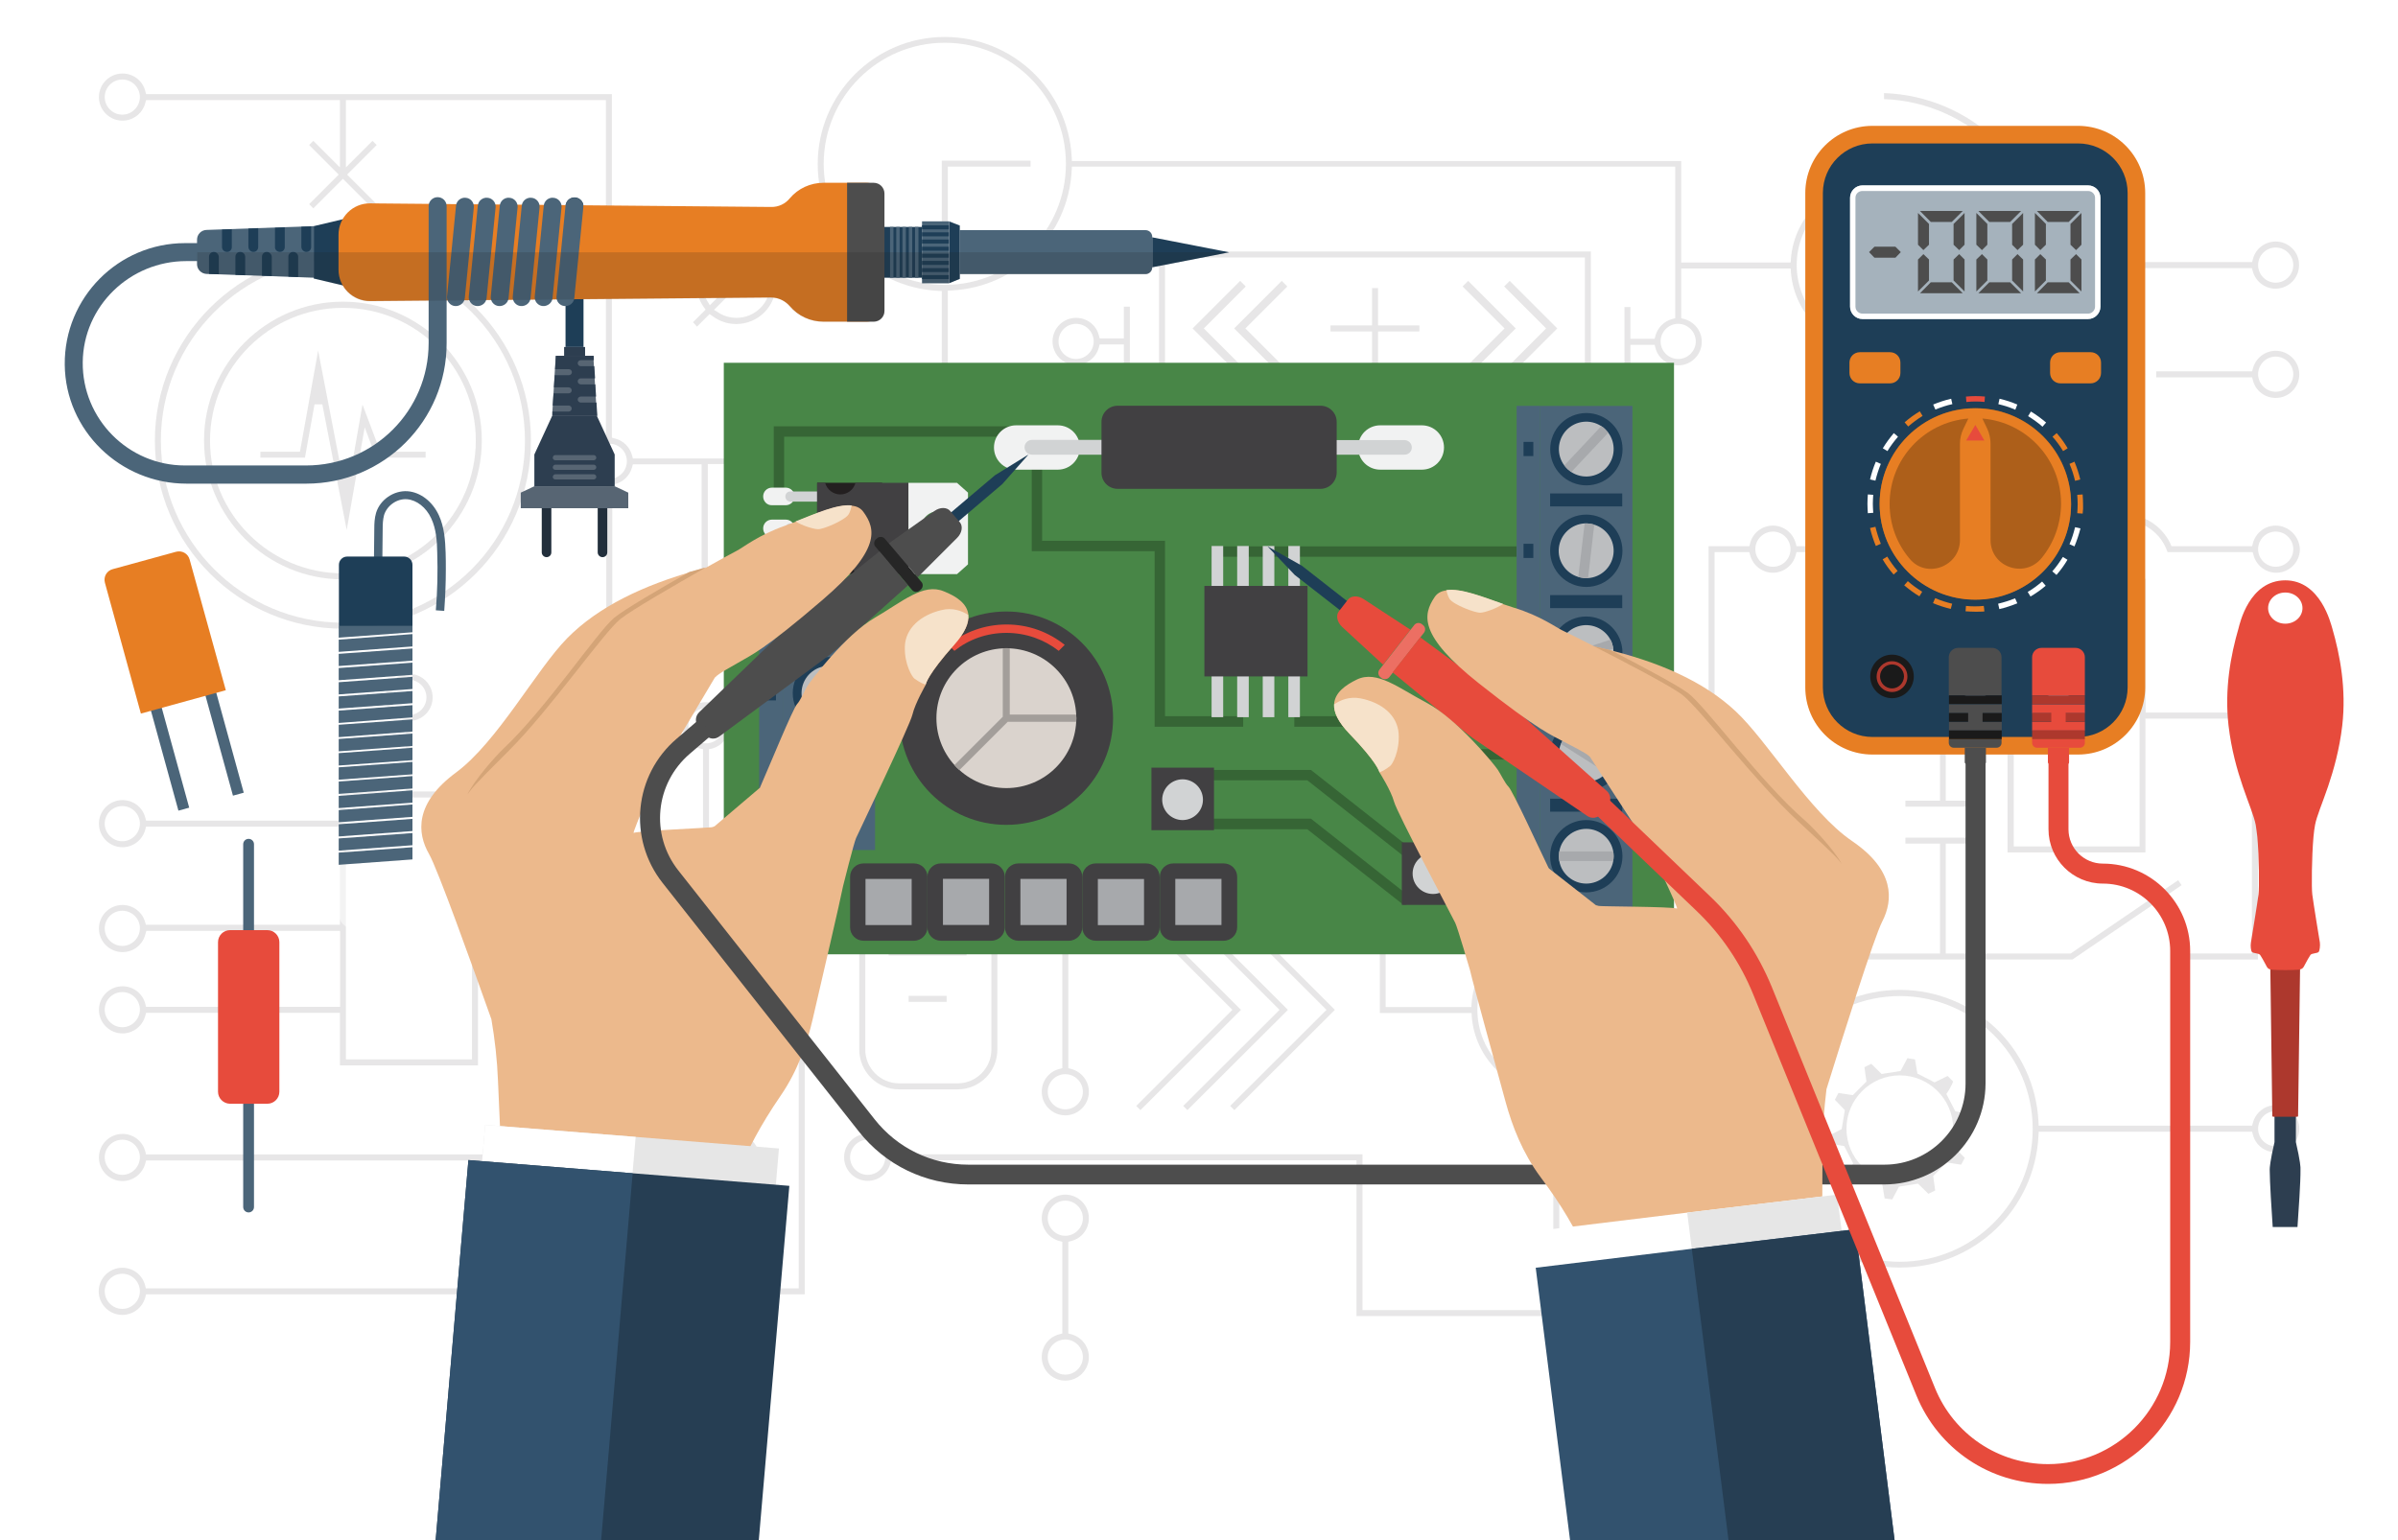 <?xml version="1.0" encoding="utf-8"?>
<!-- Generator: Adobe Illustrator 23.0.4, SVG Export Plug-In . SVG Version: 6.00 Build 0)  -->
<svg version="1.1" id="_x2014_ÎÓÈ_x5F_1" xmlns="http://www.w3.org/2000/svg" xmlns:xlink="http://www.w3.org/1999/xlink"
	 x="0px" y="0px" viewBox="0 0 1200 771.1" style="enable-background:new 0 0 1200 771.1;" xml:space="preserve">
<style type="text/css">
	.st0{fill:#FFFFFF;}
	.st1{opacity:0.11;}
	.st2{fill:#231F20;}
	.st3{fill:#E77E23;}
	.st4{fill:#1E3E57;}
	.st5{fill:#1A1A1A;}
	.st6{fill:#AD382D;}
	.st7{fill:#9CC4E4;}
	.st8{fill:#AD5F1A;}
	.st9{fill:#E74B3C;}
	.st10{fill:#A5B2BC;}
	.st11{fill:#4D4D4D;}
	.st12{fill:#488647;}
	.st13{fill:#4B6579;}
	.st14{fill:#BCBEC0;}
	.st15{fill:#A7A9AC;}
	.st16{fill:#414042;}
	.st17{fill:#DAD3CD;}
	.st18{fill:#A39E9A;}
	.st19{fill:#366535;}
	.st20{fill:#D1D3D4;}
	.st21{fill:#F1F2F2;}
	.st22{fill:#2D3E50;}
	.st23{fill:#262626;}
	.st24{fill:#ECB98C;}
	.st25{fill:#F6E2CA;}
	.st26{fill:#D4A477;}
	.st27{fill:#E6E6E6;}
	.st28{fill:#263E53;}
	.st29{fill:#32526E;}
	.st30{fill:#EC6F63;}
	.st31{fill:#222F3C;}
	.st32{fill:#576573;}
	.st33{opacity:0.17;fill:#231F20;}
	.st34{opacity:0.5;fill:#FFFFFF;}
</style>
<rect class="st0" width="1200" height="771.1"/>
<g class="st1">
	<path class="st2" d="M61.2,658.2c-6.5,0-11.8-5.3-11.8-11.8s5.3-11.8,11.8-11.8c5.4,0,10.1,3.6,11.4,8.8l0.4,1.5h326.7V374.1h3
		v273.8H73.1l-0.4,1.5C71.3,654.6,66.6,658.2,61.2,658.2z M61.2,637.6c-4.9,0-8.8,4-8.8,8.8s4,8.8,8.8,8.8s8.8-4,8.8-8.8
		S66.1,637.6,61.2,637.6z"/>
	<path class="st2" d="M678.8,658.8v-78H446l-0.4,1.5c-1.4,5.2-6.1,8.8-11.4,8.8c-6.5,0-11.8-5.3-11.8-11.8s5.3-11.8,11.8-11.8
		c5.4,0,10.1,3.6,11.4,8.8l0.4,1.5h235.8v78h95.5V548l-1.8-0.1c-20.6-1.6-37.4-18.4-39-39l-0.1-1.8h-45.9v-72.9H544.9l-0.4,1.5
		c-1.1,4.1-4.3,7.3-8.4,8.4l-1.5,0.4v90.2l1.5,0.4c5.2,1.4,8.8,6.1,8.8,11.4c0,6.5-5.3,11.8-11.8,11.8s-11.8-5.3-11.8-11.8
		c0-5.4,3.6-10.1,8.8-11.4l1.5-0.4v-90.2l-1.5-0.4c-5.2-1.4-8.8-6.1-8.8-11.4s3.6-10.1,8.8-11.4l1.5-0.4v-99.1h3v99.1l1.5,0.4
		c4.1,1.1,7.3,4.3,8.4,8.4l0.4,1.5h148.5v72.9h42.9l0.1-1.8c1.6-20.7,18.4-37.5,39.1-39.2l1.8-0.1v-89.5h3v89.5l1.8,0.1
		c22,1.7,39.2,20.3,39.2,42.4c0,22.1-17.2,40.7-39.2,42.4l-1.8,0.1v110.8H678.8z M434.2,570.5c-4.9,0-8.8,4-8.8,8.8s4,8.8,8.8,8.8
		c4.9,0,8.8-4,8.8-8.8S439.1,570.5,434.2,570.5z M533.1,537.7c-4.9,0-8.8,4-8.8,8.8s4,8.8,8.8,8.8s8.8-4,8.8-8.8
		S537.9,537.7,533.1,537.7z M778.8,465.9c-21.8,0-39.5,17.7-39.5,39.5c0,21.8,17.7,39.5,39.5,39.5c21.8,0,39.5-17.7,39.5-39.5
		C818.4,483.7,800.6,465.9,778.8,465.9z M533.1,423.9c-4.9,0-8.8,4-8.8,8.8s4,8.8,8.8,8.8s8.8-4,8.8-8.8S537.9,423.9,533.1,423.9z"
		/>
	<path class="st2" d="M943.1,599.9l-1.2-7.2l-8.6-4.4l-6.5,3.2l-2.7-2.7l3.2-6.5l-4.4-8.6l-7.1-1.2l-0.6-4l6.4-3.3l1.6-9.5l-5-5.2
		l1.8-3.4l7.2,1.1l6.8-6.8l-1-7.2l3.4-1.7l5.2,5.1l9.5-1.5l3.4-6.4l3.8,0.6l1.2,7.1l8.6,4.4l6.5-3.2l2.8,2.8
		c-0.3,0.7-0.6,1.3-0.7,1.6c-0.7,1.4-1.5,2.8-1.8,3.2l-0.9,1.4l4.5,8.7l7.1,1.3l0.6,4l-6.4,3.3l-1.6,9.5l5,5.2l-1.8,3.4l-7.2-1.1
		l-6.8,6.8l1,7.2l-3.4,1.7l-5.2-5.1l-9.5,1.5l-3.4,6.4L943.1,599.9z M950.7,538.3c-14.7,0-26.7,12-26.7,26.7
		c0,14.7,12,26.7,26.7,26.7c14.7,0,26.7-12,26.7-26.7C977.4,550.3,965.4,538.3,950.7,538.3z"/>
	<polygon class="st2" points="615.6,553.6 663.8,505.5 615.6,457.3 617.7,455.2 668,505.5 617.7,555.7 	"/>
	<polygon class="st2" points="592.1,553.6 640.3,505.5 592.1,457.3 594.2,455.2 644.5,505.5 594.2,555.7 	"/>
	<polygon class="st2" points="568.6,553.6 616.7,505.5 568.6,457.3 570.7,455.2 621,505.5 570.7,555.7 	"/>
	<polygon class="st2" points="772.5,266.3 774.7,264.1 794.6,284.1 814.5,264.1 816.7,266.3 794.6,288.3 	"/>
	<polygon class="st2" points="772.5,245.5 774.7,243.3 794.6,263.3 814.5,243.3 816.7,245.5 794.6,267.5 	"/>
	<polygon class="st2" points="623.4,185.4 602.4,164.4 623.4,143.4 620.6,140.6 596.8,164.4 620.6,188.2 	"/>
	<polygon class="st2" points="641.4,188.2 644.2,185.4 623.2,164.4 644.2,143.4 641.4,140.6 617.6,164.4 	"/>
	<polygon class="st2" points="752.7,185.4 755.5,188.2 779.3,164.4 755.5,140.6 752.7,143.4 773.7,164.4 	"/>
	<polygon class="st2" points="734.7,188.2 758.5,164.4 734.7,140.6 731.9,143.4 752.9,164.4 731.9,185.4 	"/>
	<path class="st2" d="M449.9,545.3c-11,0-19.9-8.9-19.9-19.9v-97.3c0-11,8.9-19.9,19.9-19.9h29.3c11,0,19.9,8.9,19.9,19.9v97.3
		c0,11-8.9,19.9-19.9,19.9H449.9z M449.9,411.2c-9.3,0-16.9,7.6-16.9,16.9v97.3c0,9.3,7.6,16.9,16.9,16.9h29.3
		c9.3,0,16.9-7.6,16.9-16.9v-97.3c0-9.3-7.6-16.9-16.9-16.9H449.9z"/>
	<polygon class="st2" points="777.3,525.7 777.3,507 756.6,507 756.6,504 777.3,504 777.3,485.2 780.3,485.2 780.3,504 801.1,504 
		801.1,507 780.3,507 780.3,525.7 	"/>
	<polygon class="st2" points="937.1,152.9 937.1,134.2 916.3,134.2 916.3,131.2 937.1,131.2 937.1,112.4 940.1,112.4 940.1,131.2 
		960.9,131.2 960.9,134.2 940.1,134.2 940.1,152.9 	"/>
	<polygon class="st2" points="686.6,184.7 686.6,165.9 665.8,165.9 665.8,162.9 686.6,162.9 686.6,144.2 689.6,144.2 689.6,162.9 
		710.3,162.9 710.3,165.9 689.6,165.9 689.6,184.7 	"/>
	<path class="st2" d="M885.6,490.6c-6.5,0-11.8-5.3-11.8-11.8s5.3-11.8,11.8-11.8c5.4,0,10.1,3.6,11.4,8.8l0.4,1.5h73.4v-55h-17.3
		v-3H991v3h-17.3v55h62.5l53.8-36.7l1.7,2.5l-54.6,37.2H897.4l-0.4,1.5C895.6,487,890.9,490.6,885.6,490.6z M885.6,470
		c-4.9,0-8.8,4-8.8,8.8s4,8.8,8.8,8.8c4.9,0,8.8-4,8.8-8.8S890.4,470,885.6,470z"/>
	<path class="st2" d="M862.9,668.4l-1.4,1c-3.4,2.4-7.3,3.6-11.4,3.6c-11,0-19.9-8.9-19.9-19.9c0-4.1,1.2-8.1,3.6-11.4l1-1.4
		l-5.8-5.8l2.1-2.1l5.8,5.8l1.4-1c3.5-2.6,7.6-4,11.9-4c11,0,19.9,8.9,19.9,19.9c0,4.3-1.4,8.4-4,11.9l-1,1.4l6.3,6.3l-2.1,2.1
		L862.9,668.4z M835.5,644.6c-1.5,2.6-2.3,5.5-2.3,8.5c0,9.3,7.6,16.9,16.9,16.9c3,0,5.9-0.8,8.5-2.3l2.2-1.3l-24.1-24.1
		L835.5,644.6z M850.1,636.1c-3.2,0-6.4,0.9-9.2,2.7l-2.1,1.3l24.1,24.1l1.3-2.1c1.8-2.7,2.7-5.9,2.7-9.2
		C867,643.7,859.4,636.1,850.1,636.1z"/>
	<path class="st2" d="M950.7,634.5c-37.1,0-67.6-29-69.4-66.1l-0.1-1.9H855V373.4h3v190.1h23.2l0.1-1.9c1.8-37,32.3-66.1,69.4-66.1
		c37.1,0,67.6,29,69.4,66.1l0.1,1.9h106.8l0.4-1.5c1.4-5.2,6.1-8.8,11.4-8.8c6.5,0,11.8,5.3,11.8,11.8c0,6.5-5.3,11.8-11.8,11.8
		c-5.4,0-10.1-3.6-11.4-8.8l-0.4-1.5h-106.8l-0.1,1.9C1018.3,605.5,987.8,634.5,950.7,634.5z M950.7,498.6
		c-36.6,0-66.5,29.8-66.5,66.5c0,36.6,29.8,66.5,66.5,66.5s66.5-29.8,66.5-66.5C1017.2,528.4,987.4,498.6,950.7,498.6z
		 M1138.8,556.2c-4.9,0-8.8,4-8.8,8.8c0,4.9,4,8.8,8.8,8.8c4.9,0,8.8-4,8.8-8.8C1147.6,560.2,1143.6,556.2,1138.8,556.2z"/>
	<path class="st2" d="M368,591.2c-5.4,0-10.1-3.6-11.4-8.8l-0.4-1.5H73.1l-0.4,1.5c-1.4,5.2-6.1,8.8-11.4,8.8
		c-6.5,0-11.8-5.3-11.8-11.8s5.3-11.8,11.8-11.8c5.4,0,10.1,3.6,11.4,8.8l0.4,1.5h283.2l0.4-1.5c1.4-5.2,6.1-8.8,11.4-8.8
		c6.5,0,11.8,5.3,11.8,11.8S374.5,591.2,368,591.2z M368,570.5c-4.9,0-8.8,4-8.8,8.8s4,8.8,8.8,8.8s8.8-4,8.8-8.8
		S372.9,570.5,368,570.5z M61.2,570.5c-4.9,0-8.8,4-8.8,8.8s4,8.8,8.8,8.8s8.8-4,8.8-8.8S66.1,570.5,61.2,570.5z"/>
	<path class="st2" d="M353.3,375.1c-6.5,0-11.8-5.3-11.8-11.8c0-6.5,5.3-11.8,11.8-11.8s11.8,5.3,11.8,11.8
		C365.1,369.8,359.8,375.1,353.3,375.1z M353.3,354.5c-4.9,0-8.8,4-8.8,8.8c0,4.9,4,8.8,8.8,8.8c4.9,0,8.8-4,8.8-8.8
		C362.1,358.4,358.2,354.5,353.3,354.5z"/>
	<path class="st2" d="M401.3,375.1c-6.5,0-11.8-5.3-11.8-11.8c0-6.5,5.3-11.8,11.8-11.8s11.8,5.3,11.8,11.8
		C413.1,369.8,407.8,375.1,401.3,375.1z M401.3,354.5c-4.9,0-8.8,4-8.8,8.8c0,4.9,4,8.8,8.8,8.8s8.8-4,8.8-8.8
		C410.1,358.4,406.2,354.5,401.3,354.5z"/>
	<path class="st2" d="M778.8,375.1c-6.5,0-11.8-5.3-11.8-11.8c0-6.5,5.3-11.8,11.8-11.8c6.5,0,11.8,5.3,11.8,11.8
		C790.7,369.8,785.4,375.1,778.8,375.1z M778.8,354.5c-4.9,0-8.8,4-8.8,8.8c0,4.9,4,8.8,8.8,8.8c4.9,0,8.8-4,8.8-8.8
		C787.7,358.4,783.7,354.5,778.8,354.5z"/>
	<path class="st2" d="M856.6,375.1c-6.5,0-11.8-5.3-11.8-11.8c0-6.5,5.3-11.8,11.8-11.8s11.8,5.3,11.8,11.8
		C868.4,369.8,863.1,375.1,856.6,375.1z M856.6,354.5c-4.9,0-8.8,4-8.8,8.8c0,4.9,4,8.8,8.8,8.8s8.8-4,8.8-8.8
		C865.4,358.4,861.5,354.5,856.6,354.5z"/>
	<path class="st2" d="M304.8,371.9c-6.5,0-11.8-5.3-11.8-11.8c0-6.5,5.3-11.8,11.8-11.8s11.8,5.3,11.8,11.8
		C316.6,366.6,311.3,371.9,304.8,371.9z M304.8,351.3c-4.9,0-8.8,4-8.8,8.8c0,4.9,4,8.8,8.8,8.8s8.8-4,8.8-8.8
		C313.6,355.2,309.6,351.3,304.8,351.3z"/>
	<g>
		<path class="st2" d="M1073.7,356.7v-67h-69v67h-33.9v44.1h-17.3v3H991v-3h-17.3v-41.1h30.9v67h69v-67h53.3v117.6h-32.4v3h35.4
			V356.7H1073.7z M1070.7,423.7h-63V292.7h63V423.7z"/>
	</g>
	<rect x="719.5" y="288.2" class="st2" width="3" height="22.6"/>
	<rect x="698.6" y="261" class="st2" width="3" height="49.8"/>
	<rect x="677.7" y="269.3" class="st2" width="3" height="41.5"/>
	<rect x="656.9" y="253.5" class="st2" width="3" height="57.3"/>
	<rect x="636" y="294" class="st2" width="3" height="16.7"/>
	<rect x="615.1" y="232.8" class="st2" width="3" height="77.9"/>
	<path class="st2" d="M1138.8,263.1c-5.4,0-10,3.6-11.4,8.8l-0.4,1.5h-40.4l0-0.1c-0.2-0.5-0.5-1-0.7-1.6
		c-4.5-8.9-13.5-14.4-23.4-14.4c-9.1,0-17.4,4.6-22.3,12.4l-2.4,3.8l-2.4-3.8c-4.8-7.8-13.2-12.4-22.3-12.4
		c-9.1,0-17.4,4.6-22.3,12.4l-2.4,3.8l-2.4-3.8c-4.8-7.8-13.2-12.4-22.3-12.4c-9.9,0-18.9,5.5-23.4,14.4c-0.3,0.5-0.5,1-0.7,1.6
		l0,0.1H899l-0.4-1.5c-1.4-5.2-6.1-8.8-11.4-8.8c-5.4,0-10.1,3.6-11.4,8.8l-0.4,1.5H855v78.7h3v-75.7h17.4l0.4,1.5
		c1.4,5.2,6.1,8.8,11.4,8.8c5.3,0,10-3.6,11.4-8.8l0.4-1.5h36.1l2.4,0h4.3v0h0.1c0.9-2.8,2.4-5.5,4.4-7.8c4.4-5.2,10.8-8.1,17.6-8.1
		c6.8,0,13.2,3,17.6,8.1c1.9,2.3,3.4,5,4.4,7.8h5.4c0.9-2.8,2.4-5.5,4.4-7.8c4.4-5.2,10.8-8.1,17.6-8.1c6.8,0,13.2,3,17.6,8.1
		c1.9,2.2,3.4,4.9,4.4,7.8h5.4c0.9-2.8,2.4-5.5,4.4-7.8c4.4-5.2,10.8-8.1,17.6-8.1c6.8,0,13.2,3,17.6,8.1c1.9,2.3,3.4,4.9,4.4,7.8h0
		v0l42.6,0l0.4,1.5c1.4,5.2,6.1,8.8,11.4,8.8c6.5,0,11.8-5.3,11.8-11.8C1150.6,268.4,1145.3,263.1,1138.8,263.1z M887.2,283.7
		c-4.9,0-8.8-4-8.8-8.8c0-4.9,4-8.8,8.8-8.8c4.9,0,8.8,4,8.8,8.8C896,279.8,892.1,283.7,887.2,283.7z M1138.8,283.7
		c-4.9,0-8.8-4-8.8-8.8c0-4.9,4-8.8,8.8-8.8c4.9,0,8.8,4,8.8,8.8C1147.6,279.8,1143.6,283.7,1138.8,283.7z"/>
	<path class="st2" d="M1138.8,199.2c-5.4,0-10.1-3.6-11.4-8.8l-0.4-1.5h-48v-3h48l0.4-1.5c1.4-5.2,6.1-8.8,11.4-8.8
		c6.5,0,11.8,5.3,11.8,11.8S1145.3,199.2,1138.8,199.2z M1138.8,178.5c-4.9,0-8.8,4-8.8,8.8s4,8.8,8.8,8.8c4.9,0,8.8-4,8.8-8.8
		S1143.6,178.5,1138.8,178.5z"/>
	<path class="st2" d="M941.6,193.7c32.7-1.6,58.1-28.2,58.1-61.1c0-32.8-25.5-59.5-58.1-61.1v-3c16.3,0.8,31.5,7.6,43,19.4
		c11.7,12,18.2,27.9,18.2,44.7c0,16.8-6.4,32.6-18.2,44.7c-11.4,11.8-26.7,18.6-43,19.4V193.7z"/>
	<path class="st2" d="M580,203v-77.1h216.1V203H580z M583,200h210.1v-71.1H583V200z"/>
	<path class="st2" d="M562.4,188.3v-15.9h-12.1l-0.4,1.5c-1.4,5.2-6.1,8.8-11.4,8.8c-6.5,0-11.8-5.3-11.8-11.8s5.3-11.8,11.8-11.8
		c5.4,0,10.1,3.6,11.4,8.8l0.4,1.5h12.1v-15.9h3v34.8H562.4z M538.5,162.1c-4.9,0-8.8,4-8.8,8.8c0,4.9,4,8.8,8.8,8.8
		c4.9,0,8.8-4,8.8-8.8C547.3,166.1,543.4,162.1,538.5,162.1z"/>
	<polygon class="st2" points="471.3,122.7 471.3,80.4 515.7,80.4 515.7,83.4 474.3,83.4 474.3,122.7 	"/>
	<rect x="454.7" y="498.5" class="st2" width="19" height="3"/>
	<rect x="454.7" y="452" class="st2" width="19" height="3"/>
	<rect x="444.7" y="475.3" class="st2" width="39" height="3"/>
	<path class="st2" d="M346.8,161.3l6.3-6.3l-1-1.4c-2.4-3.4-3.6-7.3-3.6-11.4c0-11,8.9-19.9,19.9-19.9c4.1,0,8,1.2,11.4,3.6l1.4,1
		l5.8-5.8l2.1,2.1l-5.8,5.8l1,1.4c2.6,3.5,4,7.6,4,11.9c0,11-8.9,19.9-19.9,19.9c-4.3,0-8.4-1.4-11.9-4l-1.4-1l-6.3,6.3L346.8,161.3
		z M357.3,155.1l2.1,1.3c2.7,1.8,5.9,2.7,9.2,2.7c9.3,0,16.9-7.6,16.9-16.9c0-3.2-0.9-6.4-2.7-9.2l-1.3-2.1L357.3,155.1z
		 M368.5,125.2c-9.3,0-16.9,7.6-16.9,16.9c0,3,0.8,5.9,2.3,8.5l1.3,2.2l24.1-24.1l-2.2-1.3C374.4,126,371.5,125.2,368.5,125.2z"/>
	<path class="st2" d="M303.4,349.1V242.7l-1.5-0.4c-5.2-1.4-8.8-6.1-8.8-11.4c0-5.3,3.5-9.9,8.6-11.4l1.5-0.4v-169H173.1v33.7
		l13.3-13.3l2.1,2.1l-14.8,14.8l14.8,14.8l-2.1,2.1l-14.8-14.8l-14.8,14.8l-2.1-2.1l14.8-14.8l-14.8-14.8l2.1-2.1l13.3,13.3V50.1
		H73.1l-0.4,1.5c-1.4,5.2-6.1,8.8-11.4,8.8c-6.5,0-11.8-5.3-11.8-11.8s5.3-11.8,11.8-11.8c5.4,0,10.1,3.6,11.4,8.8l0.4,1.5h233.1
		v172l1.5,0.4c4.2,1,7.5,4.3,8.6,8.5l0.4,1.5h87.6v-33h67v-50.8l-1.9-0.1c-33.7-1.8-60.2-29.7-60.2-63.5c0-35,28.5-63.6,63.6-63.6
		c33.8,0,61.7,26.4,63.5,60.2l0.1,1.9h304.9v50.8h54.8l0.1-1.8c1.7-22,20.3-39.2,42.4-39.2c23.5,0,42.5,19.1,42.5,42.5
		s-19.1,42.5-42.5,42.5c-22.1,0-40.7-17.2-42.4-39.2l-0.1-1.8h-54.8v24.9l1.5,0.4c5.2,1.4,8.8,6.1,8.8,11.4
		c0,6.5-5.3,11.8-11.8,11.8c-5.4,0-10.1-3.6-11.4-8.8l-0.4-1.5h-12.1v15.9h-3v-34.8h3v15.9H828l0.4-1.5c1.1-4.1,4.3-7.3,8.4-8.4
		l1.5-0.4V83.4H536.4l-0.1,1.9c-1.7,32.5-27.5,58.4-60.1,60.1l-1.9,0.1v50.8h67v69.1h-74.6v3.1l14.6,14.6l-2.1,2.1l-12.5-12.5v37.2
		H351.1v-77.5h-34.4l-0.4,1.5c-1.1,4.1-4.3,7.3-8.4,8.4l-1.5,0.4v106.4H303.4z M354.1,306.9h109.7v-34.2l-13.4,13.4l-2.1-2.1
		l15.6-15.6v-3.1h-59.5v-33h-50.2V306.9z M407.3,262.4h131.1v-63.1H407.3V262.4z M304.9,222.1c-4.9,0-8.8,4-8.8,8.8
		c0,4.9,4,8.8,8.8,8.8c4.9,0,8.8-4,8.8-8.8C313.7,226,309.8,222.1,304.9,222.1z M839.8,162.1c-4.9,0-8.8,4-8.8,8.8
		c0,4.9,4,8.8,8.8,8.8s8.8-4,8.8-8.8C848.6,166.1,844.6,162.1,839.8,162.1z M938.6,93.2c-21.8,0-39.5,17.7-39.5,39.5
		s17.7,39.5,39.5,39.5c21.8,0,39.5-17.7,39.5-39.5S960.4,93.2,938.6,93.2z M472.8,21.4c-33.4,0-60.6,27.2-60.6,60.6
		c0,33.4,27.2,60.6,60.6,60.6c33.4,0,60.6-27.2,60.6-60.6C533.4,48.5,506.2,21.4,472.8,21.4z M61.2,39.8c-4.9,0-8.8,4-8.8,8.8
		s4,8.8,8.8,8.8s8.8-4,8.8-8.8S66.1,39.8,61.2,39.8z"/>
	<path class="st2" d="M532.8,324.6c-6.5,0-11.8-5.3-11.8-11.8s5.3-11.8,11.8-11.8c5.4,0,10.1,3.6,11.4,8.8l0.4,1.5h61.3v3h-61.3
		l-0.4,1.5C542.8,320.9,538.1,324.6,532.8,324.6z M532.8,303.9c-4.9,0-8.8,4-8.8,8.8c0,4.9,4,8.8,8.8,8.8s8.8-4,8.8-8.8
		C541.6,307.9,537.6,303.9,532.8,303.9z"/>
	<path class="st2" d="M533.1,691.1c-6.5,0-11.8-5.3-11.8-11.8c0-5.4,3.6-10.1,8.8-11.4l1.5-0.4v-45.9l-1.5-0.4
		c-5.2-1.4-8.8-6.1-8.8-11.4c0-6.5,5.3-11.8,11.8-11.8s11.8,5.3,11.8,11.8c0,5.4-3.6,10.1-8.8,11.4l-1.5,0.4v45.9l1.5,0.4
		c5.2,1.4,8.8,6.1,8.8,11.4C544.9,685.8,539.6,691.1,533.1,691.1z M533.1,670.5c-4.9,0-8.8,4-8.8,8.8s4,8.8,8.8,8.8s8.8-4,8.8-8.8
		S537.9,670.5,533.1,670.5z M533.1,601c-4.9,0-8.8,4-8.8,8.8s4,8.8,8.8,8.8s8.8-4,8.8-8.8S537.9,601,533.1,601z"/>
	<path class="st2" d="M170.1,533.3V507H73.1l-0.4,1.5c-1.4,5.2-6.1,8.8-11.4,8.8c-6.5,0-11.8-5.3-11.8-11.8s5.3-11.8,11.8-11.8
		c5.4,0,10.1,3.6,11.4,8.8l0.4,1.5h97.1v-38h-97l-0.4,1.5c-1.3,5.4-6,9.1-11.5,9.1c-6.5,0-11.8-5.3-11.8-11.8s5.3-11.8,11.8-11.8
		c5.2,0,9.9,3.5,11.3,8.5l0.4,1.4h97.1v-49.1H73.1l-0.4,1.5c-1.4,5.2-6.1,8.8-11.4,8.8c-6.5,0-11.8-5.3-11.8-11.8
		s5.3-11.8,11.8-11.8c5.4,0,10.1,3.6,11.4,8.8l0.4,1.5h97.1v-14.6h33v-35.3l-1.5-0.4c-5.2-1.4-8.8-6.1-8.8-11.4
		c0-6.5,5.3-11.8,11.8-11.8c6.5,0,11.8,5.3,11.8,11.8c0,5.4-3.6,10.1-8.8,11.4l-1.5,0.4v35.3h33v66.7h32.6l11.9,32.6l3.9-0.4
		l9.5-74.2l21.2,42.4l33.5-0.3v-88.9h3v91.8l-38.4,0.4L298.8,431l-10.8,84.7l-18.3-49.8h-30.5v67.4H170.1z M173.1,530.3h63.1V399.2
		h-63.1V530.3z M61.2,496.6c-4.9,0-8.8,4-8.8,8.8s4,8.8,8.8,8.8s8.8-4,8.8-8.8S66.1,496.6,61.2,496.6z M61.2,455.9
		c-4.9,0-8.8,4-8.8,8.8c0,4.9,4,8.8,8.8,8.8s8.8-4,8.8-8.8C70.1,459.9,66.1,455.9,61.2,455.9z M61.2,403.5c-4.9,0-8.8,4-8.8,8.8
		s4,8.8,8.8,8.8s8.8-4,8.8-8.8S66.1,403.5,61.2,403.5z M204.6,340.3c-4.9,0-8.8,4-8.8,8.8s4,8.8,8.8,8.8c4.9,0,8.8-4,8.8-8.8
		S209.5,340.3,204.6,340.3z"/>
	<polygon class="st2" points="777.3,353.4 777.3,314.3 736.8,314.3 736.8,311.3 780.3,311.3 780.3,353.4 	"/>
	<path class="st2" d="M1138.8,120.9c-5.4,0-10.1,3.6-11.4,8.8l-0.4,1.5H1026l-0.1-1.9c-0.9-22.3-10.2-43.1-26.3-58.6
		c-15.4-14.8-35.5-23.4-56.8-24.1v3c44.3,1.6,80.1,38.7,80.1,83.1c0,44.4-35.9,81.5-80.1,83.1v3c21.3-0.7,41.4-9.3,56.8-24.1
		c16.1-15.5,25.5-36.3,26.3-58.6l0.1-1.9h100.9l0.4,1.5c1.4,5.2,6.1,8.8,11.4,8.8c6.5,0,11.8-5.3,11.8-11.8
		C1150.6,126.2,1145.3,120.9,1138.8,120.9z M1138.8,141.5c-4.9,0-8.8-4-8.8-8.8c0-4.9,4-8.8,8.8-8.8c4.9,0,8.8,4,8.8,8.8
		C1147.6,137.6,1143.6,141.5,1138.8,141.5z"/>
	<path class="st2" d="M171.6,290c-38.3,0-69.5-31.2-69.5-69.5s31.2-69.5,69.5-69.5s69.5,31.2,69.5,69.5S209.9,290,171.6,290z
		 M171.6,154.1c-36.6,0-66.5,29.8-66.5,66.5S135,287,171.6,287s66.5-29.8,66.5-66.5S208.3,154.1,171.6,154.1z"/>
	<path class="st2" d="M171.6,314.7c-51.9,0-94.1-42.2-94.1-94.1c0-51.9,42.2-94.1,94.1-94.1c51.9,0,94.1,42.2,94.1,94.1
		C265.7,272.5,223.5,314.7,171.6,314.7z M171.6,129.5c-50.2,0-91.1,40.9-91.1,91.1c0,50.2,40.9,91.1,91.1,91.1
		c50.2,0,91.1-40.9,91.1-91.1C262.7,170.3,221.8,129.5,171.6,129.5z"/>
	<polygon class="st2" points="161.3,202.4 157.4,202.4 152.6,229.1 130.3,229.1 130.3,226.1 150.1,226.1 159.2,175.5 171.3,238.1 
		175.2,238 181.4,202.5 190.3,226.1 213,226.1 213,229.1 188.2,229.1 182.5,213.9 173.5,265.3 	"/>
</g>
<g>
	<g>
		<path class="st3" d="M1039.9,377.7H937c-18.5,0-33.6-15-33.6-33.6V96.6c0-18.5,15-33.6,33.6-33.6h102.9c18.5,0,33.6,15,33.6,33.6
			v247.5C1073.5,362.6,1058.5,377.7,1039.9,377.7z"/>
		<path class="st4" d="M937,368.9c-13.7,0-24.8-11.1-24.8-24.8V96.6c0-13.7,11.1-24.8,24.8-24.8h102.9c13.7,0,24.8,11.1,24.8,24.8
			v247.5c0,13.7-11.1,24.8-24.8,24.8H937z"/>
		<circle class="st5" cx="946.8" cy="338.6" r="10.9"/>
		<path class="st6" d="M946.8,331c-4.2,0-7.7,3.4-7.7,7.7c0,4.2,3.4,7.7,7.7,7.7c4.2,0,7.7-3.4,7.7-7.7
			C954.5,334.4,951,331,946.8,331z M946.8,344.6c-3.3,0-6-2.7-6-6c0-3.3,2.7-6,6-6c3.3,0,6,2.7,6,6
			C952.7,341.9,950.1,344.6,946.8,344.6z"/>
		<circle class="st7" cx="988.5" cy="338.6" r="10.9"/>
		<circle class="st7" cx="1030.1" cy="338.6" r="10.9"/>
		<path class="st3" d="M945.8,191.9h-15.1c-2.9,0-5.2-2.3-5.2-5.2v-5.2c0-2.9,2.3-5.2,5.2-5.2h15.1c2.9,0,5.2,2.3,5.2,5.2v5.2
			C951,189.6,948.7,191.9,945.8,191.9z"/>
		<path class="st3" d="M1046.2,191.9h-15.1c-2.9,0-5.2-2.3-5.2-5.2v-5.2c0-2.9,2.3-5.2,5.2-5.2h15.1c2.9,0,5.2,2.3,5.2,5.2v5.2
			C1051.4,189.6,1049,191.9,1046.2,191.9z"/>
		<circle class="st8" cx="988.5" cy="252.2" r="47.9"/>
		<path class="st3" d="M988.4,306.2c-1.6,0-3.2-0.1-4.8-0.2l0.2-2.7c2.9,0.3,5.9,0.3,8.9,0l0.2,1.4l0.1,1.4
			C991.5,306.2,989.9,306.2,988.4,306.2z"/>
		<path class="st0" d="M1000.5,304.9l-0.6-2.7c2.9-0.7,5.8-1.6,8.5-2.7l1.1,2.5C1006.5,303.2,1003.5,304.2,1000.5,304.9z"/>
		<path class="st3" d="M976.2,304.8c-3-0.7-6.1-1.7-8.9-2.9l1.1-2.5c2.7,1.2,5.6,2.1,8.5,2.8L976.2,304.8z"/>
		<path class="st0" d="M1016.1,298.6l-1.4-2.3c2.6-1.5,5-3.3,7.2-5.2l1.8,2.1C1021.4,295.2,1018.8,297,1016.1,298.6z"/>
		<path class="st3" d="M960.5,298.5c-2.7-1.6-5.2-3.5-7.6-5.5l1.8-2.1c2.2,2,4.7,3.7,7.2,5.3L960.5,298.5z"/>
		<path class="st0" d="M1029.1,287.8l-2.1-1.8c2-2.2,3.7-4.7,5.3-7.2l2.3,1.4C1033,282.9,1031.2,285.4,1029.1,287.8z"/>
		<path class="st3" d="M947.6,287.6c-2.1-2.4-3.9-4.9-5.5-7.6l2.3-1.4c1.5,2.5,3.3,5,5.2,7.2L947.6,287.6z"/>
		<path class="st0" d="M1038.1,273.5l-2.5-1.1c1.2-2.7,2.1-5.6,2.8-8.5l2.7,0.6C1040.3,267.6,1039.3,270.6,1038.1,273.5z"/>
		<path class="st3" d="M938.7,273.3c-1.2-2.9-2.2-5.9-2.9-9l2.7-0.6c0.7,2.9,1.6,5.8,2.7,8.5L938.7,273.3z"/>
		<path class="st3" d="M1042.2,257.1l-2.7-0.2c0.1-1.5,0.2-3.1,0.2-4.6c0-1.4-0.1-2.9-0.2-4.4l0-0.2l2.7-0.2l0,0.2
			c0.1,1.5,0.2,3.1,0.2,4.6C1042.5,253.9,1042.4,255.5,1042.2,257.1z"/>
		<path class="st0" d="M934.7,256.9L934.7,256.9c-0.1-1.6-0.2-3.2-0.2-4.7c0-1.6,0.1-3.2,0.2-4.7l2.7,0.2c-0.1,1.5-0.2,3-0.2,4.5
			c0,1.4,0.1,2.9,0.2,4.4l0,0.1L934.7,256.9z"/>
		<path class="st3" d="M1038.4,240.7c-0.7-2.9-1.6-5.8-2.8-8.5l2.5-1.1c1.2,2.9,2.2,5.9,2.9,8.9L1038.4,240.7z"/>
		<path class="st0" d="M938.5,240.6l-2.7-0.6c0.7-3,1.7-6.1,2.9-8.9l2.5,1.1C940.1,234.9,939.2,237.7,938.5,240.6z"/>
		<path class="st3" d="M1032.4,225.8c-1.5-2.5-3.3-5-5.3-7.2l2.1-1.8c2.1,2.4,3.9,4.9,5.5,7.6L1032.4,225.8z"/>
		<path class="st0" d="M944.5,225.8l-2.3-1.4c1.6-2.7,3.5-5.2,5.5-7.6l2.1,1.8C947.9,220.8,946.1,223.2,944.5,225.8z"/>
		<path class="st0" d="M1022.1,213.6c-2.2-2-4.7-3.7-7.2-5.3l1.4-2.3c2.7,1.6,5.2,3.5,7.6,5.5L1022.1,213.6z"/>
		<path class="st3" d="M954.9,213.5l-1.8-2.1c2.4-2.1,4.9-3.9,7.6-5.5l1.4,2.3C959.5,209.8,957.1,211.6,954.9,213.5z"/>
		<path class="st0" d="M1008.5,205.1c-2.7-1.2-5.6-2.1-8.5-2.8l0.6-2.7c3.1,0.7,6.1,1.7,8.9,2.9L1008.5,205.1z"/>
		<path class="st0" d="M968.5,205l-1.1-2.5c2.9-1.2,5.9-2.2,9-2.9l0.6,2.7C974.1,202.9,971.2,203.9,968.5,205z"/>
		<path class="st9" d="M984,201.2l-0.2-2.7l0.2,0c3.1-0.3,6.2-0.3,9.3,0l-0.2,2.7c-2.9-0.3-5.9-0.3-8.8,0L984,201.2z"/>
		<path class="st3" d="M988.5,204.4c-26.5,0-47.9,21.4-47.9,47.9c0,26.4,21.4,47.9,47.9,47.9c26.4,0,47.9-21.4,47.9-47.9
			C1036.3,225.8,1014.9,204.4,988.5,204.4z M945.6,252.2c0-22.5,17.3-40.9,39.4-42.7l-2.5,5.2c-1.1,2.3-1.7,4.8-1.7,7.3v48.3
			c0,13.2-16.6,19.6-25.1,9.5C949.4,272.4,945.6,262.8,945.6,252.2z M1021.7,279.3c-8.6,10.5-25.6,4.6-25.6-9V222
			c0-2.5-0.6-5-1.6-7.3l-2.5-5.2c22,1.8,39.4,20.2,39.4,42.7C1031.3,262.5,1027.7,271.9,1021.7,279.3z"/>
		<path class="st10" d="M932,159.7c-3.4,0-6.2-2.8-6.2-6.2V99c0-3.4,2.8-6.2,6.2-6.2h112.9c3.4,0,6.2,2.8,6.2,6.2v54.5
			c0,3.4-2.8,6.2-6.2,6.2H932z"/>
		<path class="st0" d="M1044.9,92.8H932c-3.4,0-6.2,2.8-6.2,6.2v54.5c0,3.4,2.8,6.2,6.2,6.2h112.9c3.4,0,6.2-2.8,6.2-6.2V99
			C1051.1,95.5,1048.3,92.8,1044.9,92.8z M1048.4,153.5c0,1.9-1.6,3.5-3.5,3.5H932c-1.9,0-3.5-1.6-3.5-3.5V99c0-1.9,1.5-3.4,3.5-3.4
			h112.9c1.9,0,3.5,1.5,3.5,3.4V153.5z"/>
		<polygon class="st9" points="983.9,220.5 988.5,212.7 993,220.5 		"/>
		<g>
			<polygon class="st11" points="948.5,123.5 938,123.5 935.3,126.2 938,129 948.5,129 951.2,126.2 			"/>
			<g>
				<polygon class="st11" points="1021,125.2 1023.8,122.5 1023.8,112.1 1018.3,106.6 1018.3,122.5 				"/>
				<polygon class="st11" points="1019.3,105.6 1024.7,111.1 1035.2,111.1 1040.7,105.6 				"/>
				<polygon class="st11" points="1035.2,141.3 1024.7,141.3 1019.3,146.8 1040.7,146.8 				"/>
				<polygon class="st11" points="1023.8,129.9 1021,127.2 1018.3,129.9 1018.3,145.9 1023.8,140.4 				"/>
				<polygon class="st11" points="1036.1,122.5 1038.9,125.2 1041.6,122.5 1041.6,106.6 1036.1,112.1 				"/>
				<polygon class="st11" points="1038.9,127.2 1036.1,129.9 1036.1,140.4 1041.6,145.9 1041.6,129.9 				"/>
			</g>
			<g>
				<polygon class="st11" points="991.8,125.2 994.5,122.5 994.5,112.1 989,106.6 989,122.5 				"/>
				<polygon class="st11" points="990,105.6 995.5,111.1 1005.9,111.1 1011.4,105.6 				"/>
				<polygon class="st11" points="1005.9,141.3 995.5,141.3 990,146.8 1011.4,146.8 				"/>
				<polygon class="st11" points="994.5,129.9 991.8,127.2 989,129.9 989,145.9 994.5,140.4 				"/>
				<polygon class="st11" points="1006.9,122.5 1009.6,125.2 1012.4,122.5 1012.4,106.6 1006.9,112.1 				"/>
				<polygon class="st11" points="1009.6,127.2 1006.9,129.9 1006.9,140.4 1012.4,145.9 1012.4,129.9 				"/>
			</g>
			<g>
				<polygon class="st11" points="962.5,125.2 965.3,122.5 965.3,112.1 959.8,106.6 959.8,122.5 				"/>
				<polygon class="st11" points="960.8,105.6 966.2,111.1 976.7,111.1 982.2,105.6 				"/>
				<polygon class="st11" points="976.7,141.3 966.2,141.3 960.8,146.8 982.2,146.8 				"/>
				<polygon class="st11" points="965.3,129.9 962.5,127.2 959.8,129.9 959.8,145.9 965.3,140.4 				"/>
				<polygon class="st11" points="977.6,122.5 980.4,125.2 983.1,122.5 983.1,106.6 977.6,112.1 				"/>
				<polygon class="st11" points="980.4,127.2 977.6,129.9 977.6,140.4 983.1,145.9 983.1,129.9 				"/>
			</g>
		</g>
		<path class="st9" d="M1043.3,348.1h-26.4V329c0-2.6,2.1-4.7,4.7-4.7h17c2.6,0,4.7,2.1,4.7,4.7V348.1z"/>
		<rect x="1016.9" y="348.1" class="st6" width="26.4" height="4.4"/>
		<rect x="1016.9" y="352.6" class="st9" width="26.4" height="4.4"/>
		<rect x="1016.9" y="361.3" class="st9" width="26.4" height="4.4"/>
		<path class="st9" d="M1040.8,374.3h-21.4c-1.4,0-2.5-1.1-2.5-2.5V370h26.4v1.9C1043.3,373.2,1042.2,374.3,1040.8,374.3z"/>
		<rect x="1016.9" y="356.9" class="st6" width="26.4" height="4.4"/>
		<rect x="1016.9" y="365.6" class="st6" width="26.4" height="4.4"/>
		<rect x="1026.5" y="356.3" class="st9" width="7.2" height="5.6"/>
		<path class="st9" d="M1034.6,382.4h-8.9c-0.5,0-0.9-0.4-0.9-0.9v-7.2h10.6v7.2C1035.4,382.1,1035.1,382.4,1034.6,382.4z"/>
		<path class="st11" d="M1001.6,348.1h-26.4V329c0-2.6,2.1-4.7,4.7-4.7h17c2.6,0,4.7,2.1,4.7,4.7V348.1z"/>
		<rect x="975.3" y="348.1" class="st5" width="26.4" height="4.4"/>
		<rect x="975.3" y="352.6" class="st11" width="26.4" height="4.4"/>
		<rect x="975.3" y="361.3" class="st11" width="26.4" height="4.4"/>
		<path class="st11" d="M999.1,374.3h-21.4c-1.4,0-2.5-1.1-2.5-2.5V370h26.4v1.9C1001.6,373.2,1000.5,374.3,999.1,374.3z"/>
		<rect x="975.3" y="356.9" class="st5" width="26.4" height="4.4"/>
		<rect x="975.3" y="365.6" class="st5" width="26.4" height="4.4"/>
		<rect x="984.9" y="356.3" class="st11" width="7.2" height="5.6"/>
		<path class="st11" d="M993,382.4h-9c-0.4,0-0.8-0.4-0.8-0.8v-7.3h10.6v7.3C993.8,382.1,993.4,382.4,993,382.4z"/>
	</g>
	<g>
		<rect x="362.2" y="181.6" class="st12" width="475.5" height="296.1"/>
		<g>
			<rect x="391.7" y="319.5" class="st13" width="46.2" height="106"/>
			<rect x="379.9" y="319.5" class="st13" width="11.8" height="106"/>
			<rect x="396.7" y="369.2" class="st4" width="36.1" height="6.5"/>
			<circle class="st4" cx="414.8" cy="347" r="18.1"/>
			<circle class="st4" cx="414.8" cy="398" r="18.1"/>
			<g>
				<path class="st14" d="M425.6,338.6c0.5,0.6,0.9,1.3,1.3,2c3.1,5.8,1.6,13.1-3.7,17.2c-5.3,4.2-12.8,3.8-17.6-0.6
					c-0.6-0.5-1.1-1.1-1.6-1.8c-0.5-0.6-0.9-1.3-1.3-2c-3.1-5.8-1.6-13.1,3.7-17.2s12.8-3.8,17.6,0.6
					C424.5,337.3,425.1,337.9,425.6,338.6z"/>
				<path class="st15" d="M425.6,338.6c0.5,0.6,0.9,1.3,1.3,2l-21.3,16.6c-0.6-0.5-1.1-1.1-1.6-1.8c-0.5-0.6-0.9-1.3-1.3-2
					l21.3-16.6C424.5,337.3,425.1,337.9,425.6,338.6z"/>
			</g>
			<g>
				<path class="st14" d="M427,404.2c-0.4,0.7-0.8,1.4-1.3,2c-3.9,5.2-11.2,7-17.2,3.9c-6-3.1-8.8-10-6.9-16.2
					c0.2-0.8,0.5-1.5,0.9-2.2c0.4-0.7,0.8-1.4,1.3-2c3.9-5.2,11.2-7,17.2-3.9c6,3.1,8.8,10,6.9,16.2
					C427.7,402.7,427.4,403.5,427,404.2z"/>
				<path class="st15" d="M427,404.2c-0.4,0.7-0.8,1.4-1.3,2l-24.1-12.3c0.2-0.8,0.5-1.5,0.9-2.2c0.4-0.7,0.8-1.4,1.3-2l24.1,12.3
					C427.7,402.7,427.4,403.5,427,404.2z"/>
			</g>
			<rect x="383.4" y="394.4" class="st4" width="4.9" height="7.1"/>
			<rect x="383.4" y="343.5" class="st4" width="4.9" height="7.1"/>
		</g>
		<g>
			<circle class="st16" cx="503.6" cy="359.5" r="53.4"/>
			<path class="st9" d="M503.6,316.8c9.8,0,18.9,3.3,26.2,9l3-3c-8-6.4-18.1-10.2-29.1-10.2c-11,0-21.1,3.8-29.1,10.2l3,3
				C484.7,320.1,493.8,316.8,503.6,316.8z"/>
			<circle class="st17" cx="503.6" cy="359.5" r="35"/>
			<path class="st18" d="M538.6,361.3h-34.3l-24.2,24.2c-0.4-0.4-0.8-0.8-1.3-1.2c-0.4-0.4-0.8-0.8-1.2-1.3l24.2-24.2l0-34.3
				c1.2-0.1,2.3-0.1,3.5,0l0,33.2h33.2C538.7,359,538.7,360.1,538.6,361.3z"/>
		</g>
		<g>
			<path class="st16" d="M457.4,470.9h-25.3c-3.7,0-6.7-3-6.7-6.7v-25.3c0-3.7,3-6.7,6.7-6.7h25.3c3.7,0,6.7,3,6.7,6.7v25.3
				C464.1,467.8,461.1,470.9,457.4,470.9z"/>
			
				<rect x="433.2" y="440" transform="matrix(-1.836970e-16 1 -1 -1.836970e-16 896.216 6.764)" class="st15" width="23.1" height="23.1"/>
		</g>
		<g>
			<path class="st16" d="M496.1,470.9h-25.3c-3.7,0-6.7-3-6.7-6.7v-25.3c0-3.7,3-6.7,6.7-6.7h25.3c3.7,0,6.7,3,6.7,6.7v25.3
				C502.9,467.8,499.8,470.9,496.1,470.9z"/>
			
				<rect x="471.9" y="440" transform="matrix(-1.836970e-16 1 -1 -1.836970e-16 934.972 -31.992)" class="st15" width="23.1" height="23.1"/>
		</g>
		<g>
			<path class="st16" d="M534.9,470.9h-25.3c-3.7,0-6.7-3-6.7-6.7v-25.3c0-3.7,3-6.7,6.7-6.7h25.3c3.7,0,6.7,3,6.7,6.7v25.3
				C541.6,467.8,538.6,470.9,534.9,470.9z"/>
			
				<rect x="510.7" y="440" transform="matrix(-1.836970e-16 1 -1 -1.836970e-16 973.728 -70.748)" class="st15" width="23.1" height="23.1"/>
		</g>
		<g>
			<path class="st16" d="M573.6,470.9h-25.3c-3.7,0-6.7-3-6.7-6.7v-25.3c0-3.7,3-6.7,6.7-6.7h25.3c3.7,0,6.7,3,6.7,6.7v25.3
				C580.4,467.8,577.4,470.9,573.6,470.9z"/>
			
				<rect x="549.5" y="440" transform="matrix(-1.836970e-16 1 -1 -1.836970e-16 1012.484 -109.504)" class="st15" width="23.1" height="23.1"/>
		</g>
		<g>
			<path class="st16" d="M612.4,470.9h-25.3c-3.7,0-6.7-3-6.7-6.7v-25.3c0-3.7,3-6.7,6.7-6.7h25.3c3.7,0,6.7,3,6.7,6.7v25.3
				C619.1,467.8,616.1,470.9,612.4,470.9z"/>
			
				<rect x="588.2" y="440" transform="matrix(-1.836970e-16 1 -1 -1.836970e-16 1051.24 -148.261)" class="st15" width="23.1" height="23.1"/>
		</g>
		<g>
			<g>
				<g>
					<g>
						<polygon class="st19" points="603.7,390.6 603.7,385.4 656,385.4 706.4,425.1 703.2,429.2 654.2,390.6 						"/>
					</g>
				</g>
			</g>
			<g>
				<g>
					<polygon class="st19" points="703.7,452.9 702.2,452.9 701.5,452.3 654.2,415.1 603.7,415.1 603.7,409.8 656,409.8 
						701.5,445.7 706.4,449.5 					"/>
				</g>
				<g>
					
						<rect x="701.5" y="421.6" transform="matrix(-1.836970e-16 1 -1 -1.836970e-16 1154.394 -279.837)" class="st16" width="31.3" height="31.3"/>
					<circle class="st20" cx="717.1" cy="437.3" r="10.2"/>
				</g>
				<g>
					
						<rect x="576.2" y="384.2" transform="matrix(-1.836970e-16 1 -1 -1.836970e-16 991.699 -191.935)" class="st16" width="31.3" height="31.3"/>
					
						<ellipse transform="matrix(0.391 -0.92 0.92 0.391 -7.521 788.402)" class="st20" cx="591.8" cy="399.9" rx="10.2" ry="10.2"/>
				</g>
			</g>
		</g>
		<g>
			<g>
				<rect x="606.3" y="273.5" class="st19" width="152.6" height="5.2"/>
			</g>
		</g>
		<g>
			<polygon class="st19" points="622.1,363.8 577.8,363.8 577.8,275.9 516.3,275.9 516.3,224 521.5,224 521.5,270.7 583,270.7 
				583,358.5 622.1,358.5 			"/>
		</g>
		<g>
			<polygon class="st19" points="392.4,246 387.2,246 387.2,213.4 518.9,213.4 518.9,218.6 392.4,218.6 			"/>
		</g>
		<g>
			<polygon class="st19" points="764.8,380.2 703.8,380.2 703.8,363.8 647.7,363.8 647.7,358.5 709,358.5 709,375 764.8,375 			"/>
		</g>
		<g>
			<rect x="770.7" y="203.2" class="st13" width="46.2" height="252.9"/>
			
				<rect x="758.9" y="203.2" transform="matrix(-1 -1.224647e-16 1.224647e-16 -1 1529.645 659.266)" class="st13" width="11.8" height="252.9"/>
			<rect x="775.7" y="247" class="st4" width="36.1" height="6.5"/>
			<rect x="775.7" y="297.9" class="st4" width="36.1" height="6.5"/>
			<rect x="775.7" y="348.9" class="st4" width="36.1" height="6.5"/>
			<rect x="775.7" y="399.8" class="st4" width="36.1" height="6.5"/>
			
				<ellipse transform="matrix(0.387 -0.922 0.922 0.387 279.387 869.742)" class="st4" cx="793.8" cy="224.8" rx="18.1" ry="18.1"/>
			<circle class="st4" cx="793.8" cy="275.7" r="18.1"/>
			<circle class="st4" cx="793.8" cy="326.7" r="18.1"/>
			<circle class="st4" cx="793.8" cy="377.6" r="18.1"/>
			<circle class="st4" cx="793.8" cy="428.6" r="18.1"/>
			<g>
				<path class="st14" d="M784.4,234.8c-0.6-0.6-1.1-1.2-1.6-1.8c-3.9-5.2-3.6-12.7,1-17.6c4.6-4.9,12-5.7,17.5-2.1
					c0.7,0.4,1.3,0.9,1.9,1.5c0.6,0.6,1.1,1.2,1.6,1.8c3.9,5.2,3.6,12.7-1,17.6c-4.6,4.9-12,5.7-17.5,2.1
					C785.6,235.8,785,235.3,784.4,234.8z"/>
				<path class="st15" d="M784.4,234.8c-0.6-0.6-1.1-1.2-1.6-1.8l18.5-19.7c0.7,0.4,1.3,0.9,1.9,1.5c0.6,0.6,1.1,1.2,1.6,1.8
					l-18.5,19.7C785.6,235.8,785,235.3,784.4,234.8z"/>
			</g>
			<g>
				<path class="st14" d="M792.2,289.3c-0.8-0.1-1.6-0.3-2.4-0.5c-6.3-1.9-10.5-8-9.7-14.7c0.8-6.7,6.3-11.7,12.8-12.1
					c0.8,0,1.6,0,2.4,0.1c0.8,0.1,1.6,0.3,2.4,0.5c6.3,1.9,10.5,8,9.7,14.7c-0.8,6.7-6.3,11.7-12.8,12.1
					C793.8,289.5,793,289.4,792.2,289.3z"/>
				<path class="st15" d="M792.2,289.3c-0.8-0.1-1.6-0.3-2.4-0.5L793,262c0.8,0,1.6,0,2.4,0.1c0.8,0.1,1.6,0.3,2.4,0.5l-3.1,26.8
					C793.8,289.5,793,289.4,792.2,289.3z"/>
			</g>
			<g>
				<path class="st14" d="M806.8,322.4c0.3,0.8,0.4,1.6,0.5,2.3c0.9,6.5-2.9,12.9-9.3,15c-6.4,2.1-13.3-0.8-16.4-6.6
					c-0.4-0.7-0.7-1.4-0.9-2.2c-0.3-0.8-0.4-1.6-0.5-2.3c-0.9-6.5,2.9-12.9,9.3-15c6.4-2.1,13.3,0.8,16.4,6.6
					C806.3,320.9,806.6,321.6,806.8,322.4z"/>
				<path class="st15" d="M806.8,322.4c0.3,0.8,0.4,1.6,0.5,2.3l-25.7,8.4c-0.4-0.7-0.7-1.4-0.9-2.2c-0.3-0.8-0.4-1.6-0.5-2.3
					l25.7-8.4C806.3,320.9,806.6,321.6,806.8,322.4z"/>
			</g>
			<g>
				<path class="st14" d="M805.4,385c-0.4,0.7-0.9,1.3-1.5,1.9c-4.4,4.8-11.8,5.9-17.5,2.3c-5.7-3.6-7.8-10.8-5.3-16.8
					c0.3-0.7,0.7-1.4,1.1-2.1c0.4-0.7,0.9-1.3,1.5-1.9c4.4-4.8,11.8-5.9,17.5-2.3c5.7,3.6,7.8,10.8,5.3,16.8
					C806.2,383.6,805.8,384.3,805.4,385z"/>
				<path class="st15" d="M805.4,385c-0.4,0.7-0.9,1.3-1.5,1.9l-22.8-14.5c0.3-0.7,0.7-1.4,1.1-2.1c0.4-0.7,0.9-1.3,1.5-1.9
					l22.8,14.5C806.2,383.6,805.8,384.3,805.4,385z"/>
			</g>
			<g>
				<path class="st14" d="M807.5,428.6c0,0.8-0.1,1.6-0.2,2.4c-1.1,6.4-6.8,11.3-13.5,11.3c-6.7,0-12.4-4.9-13.5-11.3
					c-0.1-0.8-0.2-1.6-0.2-2.4c0-0.8,0.1-1.6,0.2-2.4c1.1-6.4,6.8-11.3,13.5-11.3c6.7,0,12.4,4.9,13.5,11.3
					C807.4,426.9,807.5,427.7,807.5,428.6z"/>
				<path class="st15" d="M807.5,428.6c0,0.8-0.1,1.6-0.2,2.4h-27c-0.1-0.8-0.2-1.6-0.2-2.4c0-0.8,0.1-1.6,0.2-2.4h27
					C807.4,426.9,807.5,427.7,807.5,428.6z"/>
			</g>
			<rect x="762.4" y="425" class="st4" width="4.9" height="7.1"/>
			<rect x="762.4" y="374.1" class="st4" width="4.9" height="7.1"/>
			<rect x="762.4" y="323.1" class="st4" width="4.9" height="7.1"/>
			<rect x="762.4" y="272.2" class="st4" width="4.9" height="7.1"/>
			<rect x="762.4" y="221.2" class="st4" width="4.9" height="7.1"/>
		</g>
		<g>
			<g>
				<path class="st21" d="M529.3,235.1h-20.8c-6.2,0-11.1-5-11.1-11.1l0,0c0-6.2,5-11.1,11.1-11.1h20.8c6.2,0,11.1,5,11.1,11.1l0,0
					C540.4,230.1,535.5,235.1,529.3,235.1z"/>
				<path class="st21" d="M711.5,235.1h-20.8c-6.2,0-11.1-5-11.1-11.1l0,0c0-6.2,5-11.1,11.1-11.1h20.8c6.2,0,11.1,5,11.1,11.1l0,0
					C722.6,230.1,717.7,235.1,711.5,235.1z"/>
			</g>
			<path class="st20" d="M560.4,227.6h-44c-2,0-3.7-1.6-3.7-3.7l0,0c0-2,1.6-3.7,3.7-3.7h44V227.6z"/>
			<path class="st20" d="M702.8,227.6h-44v-7.3h44c2,0,3.7,1.6,3.7,3.7l0,0C706.5,226,704.9,227.6,702.8,227.6z"/>
			<path class="st16" d="M660.8,244.7H559.3c-4.5,0-8.1-3.6-8.1-8.1v-25.4c0-4.5,3.6-8.1,8.1-8.1h101.5c4.5,0,8.1,3.6,8.1,8.1v25.4
				C668.8,241.1,665.2,244.7,660.8,244.7z"/>
		</g>
		<g>
			<g>
				<rect x="606.3" y="335.9" class="st20" width="5.8" height="23.1"/>
				<rect x="619.1" y="335.9" class="st20" width="5.8" height="23.1"/>
				<rect x="631.9" y="335.9" class="st20" width="5.8" height="23.1"/>
				<rect x="644.7" y="335.9" class="st20" width="5.8" height="23.1"/>
			</g>
			<g>
				<rect x="606.3" y="273.3" class="st20" width="5.8" height="23.1"/>
				<rect x="619.1" y="273.3" class="st20" width="5.8" height="23.1"/>
				<rect x="631.9" y="273.3" class="st20" width="5.8" height="23.1"/>
				<rect x="644.7" y="273.3" class="st20" width="5.8" height="23.1"/>
			</g>
			<rect x="602.7" y="293.3" class="st16" width="51.6" height="45.3"/>
		</g>
		<g>
			<path class="st21" d="M381.9,248.5L381.9,248.5c0-2.5,2-4.4,4.4-4.4h6.9c2.5,0,4.4,2,4.4,4.4l0,0c0,2.5-2,4.4-4.4,4.4h-6.9
				C383.9,253,381.9,251,381.9,248.5z"/>
			<path class="st21" d="M381.9,264.5L381.9,264.5c0-2.5,2-4.4,4.4-4.4h6.9c2.5,0,4.4,2,4.4,4.4l0,0c0,2.5-2,4.4-4.4,4.4h-6.9
				C383.9,269,381.9,267,381.9,264.5z"/>
			<path class="st21" d="M381.9,280.6L381.9,280.6c0-2.5,2-4.4,4.4-4.4h6.9c2.5,0,4.4,2,4.4,4.4l0,0c0,2.5-2,4.4-4.4,4.4h-6.9
				C383.9,285,381.9,283,381.9,280.6z"/>
			<path class="st20" d="M393,248.5L393,248.5c0-1.4,1.1-2.5,2.5-2.5H411v5.1h-15.5C394.1,251.1,393,249.9,393,248.5z"/>
			<path class="st20" d="M393,264.5L393,264.5c0-1.4,1.1-2.5,2.5-2.5H411v5.1h-15.5C394.1,267.1,393,265.9,393,264.5z"/>
			<path class="st20" d="M393,280.6L393,280.6c0-1.4,1.1-2.5,2.5-2.5H411v5.1h-15.5C394.1,283.1,393,282,393,280.6z"/>
			
				<rect x="402.3" y="248.3" transform="matrix(-1.836970e-16 1 -1 -1.836970e-16 689.712 -160.639)" class="st2" width="45.7" height="32.5"/>
			<path class="st16" d="M420.5,281.6c-3.6,0-6.7,2.4-7.6,5.8h-4v-45.7h4c0.9,3.3,4,5.8,7.6,5.8s6.7-2.4,7.6-5.8h26.5v45.7h-26.5
				C427.2,284.1,424.1,281.6,420.5,281.6z"/>
			<path class="st21" d="M478.9,241.7h-24.3v45.7h24.3l5.5-4.9v-35.9L478.9,241.7z M460.9,264.5c0-4.8,3.9-8.6,8.6-8.6
				c4.8,0,8.6,3.9,8.6,8.6c0,4.8-3.9,8.6-8.6,8.6C464.8,273.1,460.9,269.3,460.9,264.5z"/>
		</g>
	</g>
	<g>
		<path class="st22" d="M1148.9,571.7v-15.7h-1.5l0.8-108.7h-9.3l0.8,108.7h-1.5v15.7c-2.2,9.5-2.4,12.9-2.4,13.7
			c0,6,1,21.5,1.5,28.8h12.4c0.5-7.3,1.6-22.8,1.5-28.8C1151.3,584.6,1151.1,581.2,1148.9,571.7z"/>
		<path class="st6" d="M1149.6,559h-12.1c-0.2,0-0.4-0.2-0.4-0.4l-1-74.5h14.9l-1,74.5C1150,558.9,1149.8,559,1149.6,559z"/>
		<g>
			<path class="st9" d="M1143.6,290.5c-18.1,0-22.8,21.8-23.4,24c0,0,0,0,0,0c-3.9,13.4-7.1,30.5-5,48.7c1.4,12,4.3,22.2,7.1,30.4
				c2.9,8.5,5.7,15,6.5,19.3c0.1,0.7,0.7,4.7,0.8,6c0.9,10.2,1,25.6,0.6,28.8c-0.5,4-3.5,22.3-3.8,24.1c-0.3,1.8,0,4.1,0.5,4.7
				c0.7,0.8,3.4,0.6,4.1,1.5c0.6,0.9,1.9,3.1,2.7,4.7c0.9,1.7,1.1,2.5,3.3,2.7c1.1,0.1,3.8,0.2,6.6,0.2c2.8,0,5.5-0.1,6.6-0.2
				c2.2-0.3,2.4-1,3.3-2.7c0.8-1.6,2.1-3.8,2.7-4.7c0.7-0.9,3.4-0.7,4.1-1.5c0.5-0.6,0.8-3,0.6-4.7c-0.3-1.7-3.3-20.1-3.8-24.1
				c-0.4-3.2-0.3-18.6,0.6-28.8c0.1-1.3,0.6-5.3,0.8-6c0.8-4.3,3.6-10.7,6.5-19.2c2.8-8.3,5.7-18.5,7.1-30.5
				c2.1-18.2-1.1-35.3-5-48.7c0,0,0,0,0,0C1166.4,312.3,1161.3,290.5,1143.6,290.5z M1135,304.4c0-4.3,3.8-7.8,8.6-7.8
				c4.8,0,8.6,3.5,8.6,7.8c0,4.3-3.8,7.8-8.6,7.8C1138.8,312.2,1135,308.7,1135,304.4z"/>
		</g>
	</g>
	<g>
		<g>
			<polygon class="st4" points="497.9,237.9 473.8,258.3 477.6,262.7 501.6,242.3 514.7,227.5 			"/>
			<path class="st11" d="M459.2,289l-14.4-17l22.8-16.2c2.8-2,6.2-2,7.9,0l4.8,5.6c1.7,2,1.1,5.4-1.3,7.8L459.2,289z"/>
			<path class="st23" d="M456.4,295.3l-18.3-21.6c-1-1.1-0.8-2.9,0.3-3.8l0.6-0.5c1.1-1,2.9-0.8,3.8,0.3l18.3,21.6
				c1,1.1,0.8,2.9-0.3,3.8l-0.6,0.5C459.1,296.6,457.4,296.5,456.4,295.3z"/>
			<path class="st11" d="M440.1,276l-35,28c-1.9,1.5-3.7,3-5.5,4.6l-49.8,48c-1.9,1.9-2.1,4.9-0.4,7l3.6,4.3
				c1.7,2.1,4.8,2.4,6.9,0.8l55.6-41.1c1.9-1.5,3.7-3.1,5.5-4.7l33.4-29.9L440.1,276z"/>
		</g>
		<g>
			<g>
				<path class="st24" d="M484.6,307.8c0.4,3.9-1.6,8.8-7.1,15c-13.2,14.8-14.2,19.5-14.2,19.9c0,0,0,0,0,0s-5.4,9.4-6.7,15
					c-1.3,5.6-26.3,57.6-28.2,61.8c-1.1,2.4-6.5,24-6.5,24c-1.5,7.8-10.9,47.9-15.2,66.6c-2.9,12.5-7.5,25.9-16,38.3
					c-21.2,30.9-24.2,48.6-25,53.3c-0.5,3.4,3.8,25.8,7.2,40.3c0.7,2.9,1.3,5.5,1.9,7.6l-120.6-9.7c-0.1-2.3-0.3-4.8-0.4-7.4
					c-1.4-24-3.3-60-4.6-91.5c-0.4-10.5-1.6-20.9-3.3-30.8c-9.4-26.4-26.8-75-31.2-82.7c-6.1-10.6-7.2-25.5,13.5-40.8
					c20.7-15.3,40.3-51.7,55.7-67.3c15.4-15.6,37.8-26.4,64.6-33.9c1.6-0.5,3.2-0.9,4.7-1.3c8-4.5,14.1-7.8,15.3-8.4
					c3.4-1.7,10.8-7.9,24.5-12.7c1.6-0.6,3.3-1.2,5.1-1.9c9.7-3.8,20.8-8.9,28.1-8.1c2.5,0.3,4.5,1.2,5.9,3.2
					c6.2,8.6,8.8,18.8-20.5,44c-29.3,25.2-35.9,27.7-41.1,30.8c-4.7,2.8-10.7,5.8-12.8,8.1c-0.2,0.2-26.5,44.8-27.2,45.5
					c-0.8,0.7-14.2,32.4-13.4,32.2c3.5-1.1,37.2-2.5,39-2.8c0.4-0.1,0.9-0.2,1.5-0.5l22.7-19.3c0-0.1,0.1-0.2,0.1-0.3
					c4.4-10,16.4-39.4,18.5-41.6c1.4-1.4,3.7-6.5,4.8-8.5c1.8-3,19.4-26.2,34.1-34.7c13.9-8.1,24.3-17.5,34.5-13.2
					C478.4,298.4,484,302,484.6,307.8z"/>
				<path class="st25" d="M463.2,342.7c0.1-0.4,1-5.1,14.2-19.9c5.6-6.2,7.5-11.1,7.1-15c-3.1-2-7.8-3.8-13.4-2.4
					c-10.5,2.5-18,9.2-18.3,18.2c-0.3,9.1,3.8,15.4,4.8,16.1C458.4,340.1,460,341.7,463.2,342.7z"/>
				<path class="st25" d="M409.4,264.9c2.6,0.1,13.5-4.5,15.3-7.5c0.8-1.3,1.2-3,1.5-4.4c-7.3-0.8-18.4,4.2-28.1,8
					C401.5,263.2,407.3,264.9,409.4,264.9z"/>
				<path class="st26" d="M233.9,397.7c2.2-2.9,0.9-2.2,20.8-22c20.8-20.8,47.3-59,55.7-65.8c5.6-4.5,27.6-17.2,42.9-25.9
					c-1.5,0.4-3.1,0.8-4.7,1.3c-1.2,0.3-2.4,0.7-3.6,1c-14.7,8.3-32.6,18.8-37.6,22.9c-8.4,6.9-34.3,45.7-55.7,65.8
					C247.7,378.8,237.3,390.6,233.9,397.7z"/>
			</g>
			<g>
				<polygon class="st27" points="389.8,574.9 385.8,621.8 234.3,662.4 242.8,563.1 318.1,569.1 				"/>
				<polygon class="st0" points="318.1,569.1 311.8,641.6 234.3,662.4 242.8,563.1 				"/>
			</g>
			<g>
				<polygon class="st28" points="395,593.6 379.7,771.1 218,771.1 234.4,580.7 316.6,587.3 				"/>
				<polygon class="st29" points="316.6,587.3 300.8,771.1 218,771.1 234.4,580.7 				"/>
			</g>
		</g>
	</g>
	<g>
		<path class="st11" d="M942.9,592.9H484.5c-21.5,0-41.5-9.7-54.8-26.6L331.6,442c-17.5-22.2-14.4-54,7.1-72.3L350,360l6.5,7.6
			l-11.3,9.7c-17.4,14.9-19.9,40.6-5.7,58.5l98.1,124.4c11.4,14.5,28.5,22.8,47,22.8h458.4c22.4,0,40.6-18.2,40.6-40.6v-164h10v164
			C993.5,570.2,970.8,592.9,942.9,592.9z"/>
	</g>
	<g>
		<g>
			<polygon class="st4" points="651.5,283.2 676.3,302.6 672.8,307.2 647.9,287.8 634.3,273.5 			"/>
			<path class="st9" d="M692.1,332.7l13.7-17.5l-23.4-15.3c-2.9-1.9-6.3-1.8-7.9,0.3L670,306c-1.6,2.1-0.9,5.4,1.6,7.8L692.1,332.7z
				"/>
			<path class="st30" d="M695.2,339l17.4-22.3c0.9-1.2,0.7-2.9-0.5-3.8l-0.6-0.5c-1.2-0.9-2.9-0.7-3.8,0.5l-17.4,22.3
				c-0.9,1.2-0.7,2.9,0.5,3.8l0.6,0.5C692.6,340.3,694.3,340.1,695.2,339z"/>
			<path class="st9" d="M710.7,319l36.1,26.6c1.9,1.4,3.8,2.9,5.7,4.4l51.6,46c2,1.8,2.3,4.8,0.6,7l-3.4,4.4
				c-1.7,2.1-4.7,2.6-6.9,1.1l-57.2-38.9c-1.9-1.4-3.8-2.9-5.7-4.5l-34.6-28.5L710.7,319z"/>
		</g>
		<g>
			<g>
				<path class="st24" d="M667.6,352.6c-0.2,3.9,1.9,8.7,7.7,14.7c13.8,14.3,14.9,18.9,15,19.3c0,0,0,0,0,0s5.8,9.1,7.3,14.7
					c1.5,5.6,28.6,56.5,30.6,60.6c1.2,2.4,7.4,23.7,7.4,23.7c1.8,7.8,12.8,47.4,17.8,65.9c3.4,12.4,8.5,25.6,17.5,37.7
					c22.5,30,26.1,47.6,27.1,52.3c0.7,3.4-2.7,25.9-5.6,40.6c-0.6,2.9-1.1,5.5-1.6,7.6L911,675.2c0-2.3,0.1-4.8,0.1-7.4
					c0.4-24.1,0.9-60.1,0.9-91.7c0-10.6,0.8-20.9,2-30.9c8.3-26.7,23.8-76,27.9-83.9c5.6-10.9,6.2-25.8-15.1-40.3
					c-21.3-14.5-42.3-50.1-58.3-65c-16-15-38.8-24.9-65.9-31.3c-1.6-0.4-3.2-0.7-4.7-1.1c-8.1-4.1-14.4-7.3-15.6-7.8
					c-3.4-1.5-11.1-7.5-25-11.7c-1.6-0.5-3.4-1.1-5.2-1.7c-9.8-3.4-21.2-8.1-28.4-6.9c-2.5,0.4-4.5,1.4-5.8,3.4
					c-5.9,8.8-8.1,19.2,22.2,43.2c30.3,24,37,26.2,42.3,29.1c4.8,2.6,10.9,5.4,13.2,7.6c0.2,0.2,28.2,43.7,29,44.4
					c0.8,0.7,15.5,31.8,14.6,31.6c-3.5-1-37.3-1-39.1-1.3c-0.4-0.1-0.9-0.2-1.5-0.4l-23.5-18.4c0-0.1-0.1-0.2-0.2-0.3
					c-4.8-9.8-17.9-38.7-20.2-40.8c-1.4-1.3-3.9-6.4-5.2-8.3c-1.9-2.9-20.4-25.4-35.4-33.4c-14.2-7.5-25-16.5-35-11.8
					C673.3,342.9,667.9,346.7,667.6,352.6z"/>
				<path class="st25" d="M690.3,386.6c-0.1-0.4-1.2-5-15-19.3c-5.8-6-7.9-10.8-7.7-14.7c3-2.1,7.6-4.1,13.3-3
					c10.6,2.1,18.3,8.4,19,17.5c0.6,9.1-3.2,15.6-4.2,16.3C695,383.8,693.5,385.4,690.3,386.6z"/>
				<path class="st25" d="M740.9,306.7c-2.6,0.2-13.6-4-15.5-6.9c-0.8-1.3-1.3-2.9-1.6-4.4c7.3-1.1,18.6,3.5,28.4,6.9
					C748.8,304.6,743.1,306.6,740.9,306.7z"/>
				<path class="st26" d="M921.6,432.4c-2.3-2.8-1-2.1-21.6-21.1c-21.6-19.9-49.6-57-58.3-63.6c-5.7-4.3-28.2-16.1-43.9-24.1
					c1.5,0.3,3.1,0.7,4.8,1.1c1.2,0.3,2.5,0.6,3.7,0.9c15,7.7,33.3,17.5,38.4,21.3c8.7,6.5,36.1,44.3,58.3,63.6
					C907.1,414,917.9,425.5,921.6,432.4z"/>
			</g>
			<g>
				<polygon class="st0" points="772.9,615.7 778.8,662.3 931.8,696.9 919.3,598 844.3,607 				"/>
				<polygon class="st27" points="844.3,607 853.4,679.2 931.8,696.9 919.3,598 				"/>
			</g>
			<g>
				<polygon class="st29" points="948.1,771.1 785.7,771.1 768.5,634.6 846.6,625.1 928.5,615.3 				"/>
				<polygon class="st28" points="948.1,771.1 865,771.1 846.6,625.1 928.5,615.3 				"/>
			</g>
		</g>
	</g>
	<g>
		<path class="st9" d="M1024.9,742.8c-29.1,0-54.9-17.4-65.9-44.3l-81.6-200.6c-6.5-16-16.1-30.2-28.6-42.1l-51.2-49l6.9-7.2
			l51.2,49c13.5,12.9,23.9,28.3,31,45.6l81.6,200.6c9.4,23.1,31.6,38.1,56.6,38.1c33.7,0,61.1-27.4,61.1-61.1V476
			c0-18.6-15.1-33.7-33.7-33.7c-15,0-27.2-12.2-27.2-27.2v-36.7h10v36.7c0,9.5,7.7,17.2,17.2,17.2c24.1,0,43.7,19.6,43.7,43.7v195.7
			C1096,710.8,1064.1,742.8,1024.9,742.8z"/>
	</g>
	<g>
		<g>
			<g>
				<g>
					<path class="st4" d="M292,173.7h-9v-70.4c0-2.5,2-4.5,4.5-4.5l0,0c2.5,0,4.5,2,4.5,4.5V173.7z"/>
				</g>
			</g>
		</g>
		<path class="st13" d="M103.3,137.1L157,139v-25.8l-53.7,1.9c-2.6,0.1-4.7,2.2-4.7,4.9v12.3C98.6,134.8,100.7,137,103.3,137.1z"/>
		<polygon class="st4" points="157,139.4 172.2,143 172.2,109.6 157,113.2 		"/>
		<path class="st13" d="M480.3,137.2h92.9c1.9,0,3.4-1.5,3.4-3.4v-15.2c0-1.9-1.5-3.4-3.4-3.4h-92.9V137.2z"/>
		<polygon class="st4" points="474.9,110.8 474.9,141.8 480.3,139.6 480.3,112.9 		"/>
		<rect x="461.4" y="110.8" class="st13" width="13.4" height="31"/>
		<rect x="442.5" y="113.6" class="st4" width="18.9" height="25.4"/>
		<path class="st3" d="M412.1,91.5c-6.5,0-12.7,2.8-16.9,7.8c-2.2,2.7-5.6,4.4-9.4,4.3l-200.6-1.8c-8.7-0.1-15.8,7-15.8,15.7V135
			c0,8.7,7.1,15.7,15.8,15.7l200.6-1.8c3.8,0,7.1,1.7,9.4,4.3c4.2,5,10.4,7.8,16.9,7.8h21.5c4.9,0,8.9-4,8.9-8.9v-51.7
			c0-4.9-4-8.9-8.9-8.9H412.1z"/>
		<path class="st11" d="M423.9,161h13.3c3,0,5.4-2.4,5.4-5.4V96.9c0-3-2.4-5.4-5.4-5.4h-13.3V161z"/>
		<polygon class="st4" points="576.6,118.8 615.1,126.3 576.6,133.8 		"/>
		<g>
			<rect x="445.4" y="113.6" class="st13" width="1.7" height="25.4"/>
			<rect x="448.5" y="113.6" class="st13" width="1.7" height="25.4"/>
			<rect x="451.6" y="113.6" class="st13" width="1.7" height="25.4"/>
			<rect x="454.8" y="113.6" class="st13" width="1.7" height="25.4"/>
			<rect x="457.9" y="113.6" class="st13" width="1.7" height="25.4"/>
		</g>
		<g>
			<rect x="461.4" y="112.8" class="st4" width="13.4" height="2"/>
			<rect x="461.4" y="116.3" class="st4" width="13.4" height="2"/>
			<rect x="461.4" y="119.9" class="st4" width="13.4" height="2"/>
			<rect x="461.4" y="123.5" class="st4" width="13.4" height="2"/>
			<rect x="461.4" y="127" class="st4" width="13.4" height="2"/>
			<rect x="461.4" y="130.6" class="st4" width="13.4" height="2"/>
			<rect x="461.4" y="134.2" class="st4" width="13.4" height="2"/>
			<rect x="461.4" y="137.7" class="st4" width="13.4" height="2"/>
		</g>
		<g>
			<g>
				<path class="st31" d="M275.9,276.5v-22.9c0-0.2-0.1-0.3-0.3-0.3h-4.2c-0.2,0-0.3,0.1-0.3,0.3v22.9c0,1.3,1.1,2.4,2.4,2.4l0,0
					C274.8,278.9,275.9,277.9,275.9,276.5z"/>
				<path class="st31" d="M303.9,276.5v-22.9c0-0.2-0.1-0.3-0.3-0.3h-4.2c-0.2,0-0.3,0.1-0.3,0.3v22.9c0,1.3,1.1,2.4,2.4,2.4l0,0
					C302.8,278.9,303.9,277.9,303.9,276.5z"/>
			</g>
			<polygon class="st32" points="296.9,178.1 278.1,178.1 276.3,208.2 298.7,208.2 			"/>
			<polygon class="st32" points="260.6,246.6 267.4,243.4 307.6,243.4 314.4,246.6 314.4,254.4 260.6,254.4 			"/>
			<polygon class="st22" points="267.4,227.5 276.3,208.2 298.7,208.2 307.6,227.5 307.6,243.4 267.4,243.4 			"/>
			<path class="st22" d="M276.4,206h8.2c0.8,0,1.5-0.7,1.5-1.5c0-0.8-0.7-1.5-1.5-1.5h-8l0.4-6.1h7.6c0.8,0,1.5-0.7,1.5-1.5
				c0-0.8-0.7-1.5-1.5-1.5h-7.4l0.4-6.1h7.1c0.8,0,1.5-0.7,1.5-1.5c0-0.8-0.7-1.5-1.5-1.5h-6.9l0.4-6.7h18.9l0.1,2.2h-6.6
				c-0.8,0-1.5,0.7-1.5,1.5c0,0.8,0.7,1.5,1.5,1.5h6.8l0.4,6.1h-7.2c-0.8,0-1.5,0.7-1.5,1.5c0,0.8,0.7,1.5,1.5,1.5h7.3l0.4,6.1h-7.7
				c-0.8,0-1.5,0.7-1.5,1.5c0,0.8,0.7,1.5,1.5,1.5h7.9l0.4,6.7h-22.4L276.4,206z"/>
			
				<rect x="285.3" y="170.6" transform="matrix(-1.836970e-16 1 -1 -1.836970e-16 463.391 -111.603)" class="st22" width="4.4" height="10.5"/>
			<path class="st32" d="M277.9,237.4h19.2c0.7,0,1.3,0.6,1.3,1.3l0,0c0,0.7-0.6,1.3-1.3,1.3h-19.2c-0.7,0-1.3-0.6-1.3-1.3l0,0
				C276.7,238,277.2,237.4,277.9,237.4z"/>
			<path class="st32" d="M277.9,232.6h19.2c0.7,0,1.3,0.6,1.3,1.3l0,0c0,0.7-0.6,1.3-1.3,1.3h-19.2c-0.7,0-1.3-0.6-1.3-1.3l0,0
				C276.7,233.2,277.2,232.6,277.9,232.6z"/>
			<path class="st32" d="M277.9,227.8h19.2c0.7,0,1.3,0.6,1.3,1.3l0,0c0,0.7-0.6,1.3-1.3,1.3h-19.2c-0.7,0-1.3-0.6-1.3-1.3l0,0
				C276.7,228.3,277.2,227.8,277.9,227.8z"/>
		</g>
		<path class="st4" d="M153.3,126.1c1.4,0,2.4-1.1,2.4-2.4v-10.4l-4.9,0.2v10.2C150.9,125,152,126.1,153.3,126.1z"/>
		<path class="st4" d="M146.7,126.1c-1.4,0-2.4,1.1-2.4,2.4v10l4.9,0.2v-10.2C149.2,127.2,148.1,126.1,146.7,126.1z"/>
		<path class="st4" d="M140.1,126.1c1.4,0,2.4-1.1,2.4-2.4v-9.9l-4.9,0.2v9.8C137.6,125,138.7,126.1,140.1,126.1z"/>
		<path class="st4" d="M133.5,126.1c-1.4,0-2.4,1.1-2.4,2.4v9.5l4.9,0.2v-9.7C135.9,127.2,134.8,126.1,133.5,126.1z"/>
		<path class="st4" d="M126.8,126.1c1.4,0,2.4-1.1,2.4-2.4v-9.5l-4.9,0.2v9.3C124.4,125,125.5,126.1,126.8,126.1z"/>
		<path class="st4" d="M120.2,126.1c-1.4,0-2.4,1.1-2.4,2.4v9.1l4.9,0.2v-9.2C122.7,127.2,121.6,126.1,120.2,126.1z"/>
		<path class="st4" d="M113.6,126.1c1.4,0,2.4-1.1,2.4-2.4v-9l-4.9,0.2v8.8C111.1,125,112.2,126.1,113.6,126.1z"/>
		<path class="st4" d="M107,126.1c-1.4,0-2.4,1.1-2.4,2.4v8.6l4.9,0.2v-8.8C109.4,127.2,108.3,126.1,107,126.1z"/>
		<g>
			<g>
				<path class="st13" d="M153.3,242.1h-60c-33.1,0-60.6-26.5-60.9-59.6c-0.3-33.5,26.8-60.8,60.2-60.8h7.7v9h-7.1
					c-28.2,0-51.5,22.5-51.8,50.6c-0.3,28.4,22.8,51.7,51.1,51.7h60.7c33.9,0,61.3-27.4,61.3-61.3v-68.5c0-2.5,2-4.5,4.5-4.5l0,0
					c2.5,0,4.5,2,4.5,4.5v68.5C223.6,210.6,192.2,242.1,153.3,242.1z"/>
			</g>
		</g>
		<g>
			<path class="st13" d="M227.7,153.2L227.7,153.2c-2.5-0.2-4.3-2.5-4-4.9l4.5-45.3c0.2-2.5,2.5-4.3,4.9-4l0,0
				c2.5,0.2,4.3,2.5,4,4.9l-4.5,45.3C232.4,151.6,230.1,153.4,227.7,153.2z"/>
		</g>
		<g>
			<path class="st13" d="M238.6,153.2L238.6,153.2c-2.5-0.2-4.3-2.5-4-4.9l4.5-45.3c0.2-2.5,2.5-4.3,4.9-4l0,0
				c2.5,0.2,4.3,2.5,4,4.9l-4.5,45.3C243.3,151.6,241.1,153.4,238.6,153.2z"/>
		</g>
		<g>
			<path class="st13" d="M249.6,153.2L249.6,153.2c-2.5-0.2-4.3-2.5-4-4.9l4.5-45.3c0.2-2.5,2.5-4.3,4.9-4l0,0
				c2.5,0.2,4.3,2.5,4,4.9l-4.5,45.3C254.3,151.6,252.1,153.4,249.6,153.2z"/>
		</g>
		<g>
			<path class="st13" d="M260.6,153.2L260.6,153.2c-2.5-0.2-4.3-2.5-4-4.9l4.5-45.3c0.2-2.5,2.5-4.3,4.9-4l0,0
				c2.5,0.2,4.3,2.5,4,4.9l-4.5,45.3C265.3,151.6,263.1,153.4,260.6,153.2z"/>
		</g>
		<g>
			<path class="st13" d="M271.6,153.2L271.6,153.2c-2.5-0.2-4.3-2.5-4-4.9l4.5-45.3c0.2-2.5,2.5-4.3,4.9-4l0,0
				c2.5,0.2,4.3,2.5,4,4.9l-4.5,45.3C276.3,151.6,274,153.4,271.6,153.2z"/>
		</g>
		<g>
			<path class="st13" d="M282.5,153.2L282.5,153.2c-2.5-0.2-4.3-2.5-4-4.9l4.5-45.3c0.2-2.5,2.5-4.3,4.9-4h0c2.5,0.2,4.3,2.5,4,4.9
				l-4.5,45.3C287.2,151.6,285,153.4,282.5,153.2z"/>
		</g>
		<path class="st33" d="M615.1,126.3l-38.5,7.5v0.1c0,1.9-1.5,3.4-3.4,3.4h-92.9v2.3l-5.4,2.2h-13.4V139h-18.9v16.7
			c0,3-2.4,5.4-5.4,5.4h-25.1c-6.5,0-12.7-2.8-16.9-7.8c-2.3-2.7-5.6-4.4-9.4-4.3l-200.6,1.8c-5.9,0.1-11-3.1-13.7-7.9l-14.4-3.4
			V139l-7.8-0.3l-4.9-0.2l-41-1.4c-2.6-0.1-4.7-2.3-4.7-4.9v-5.9H615.1z"/>
	</g>
	<g>
		<path class="st34" d="M177.1,464.9h21.6c4.2,0,7.6-3.4,7.6-7.6V313.4h-36.9v143.9C169.5,461.5,172.9,464.9,177.1,464.9z"/>
		<g>
			<g>
				<path class="st13" d="M223.1,285c0-2.8,0-5.5-0.1-8.3c-0.2-5.9-0.6-12.8-3.4-18.8c-3.2-6.9-9.2-11.5-15.6-12
					c-6.9-0.5-13.8,4.2-15.8,10.8c-0.8,2.7-0.9,5.5-0.9,8l-0.3,27.8l4.2,0l0.3-27.8c0-2.3,0.1-4.7,0.7-6.9c1.5-4.8,6.5-8.3,11.5-7.9
					c4.8,0.4,9.6,4.1,12.1,9.6c2.5,5.3,2.9,11.4,3,17.2c0.3,9.6,0.1,19.2-0.7,28.8l4.2,0.3C222.8,299,223.1,292,223.1,285z"/>
			</g>
		</g>
		<path class="st4" d="M206.4,313.4v-30.7c0-2.3-1.9-4.1-4.1-4.1h-28.6c-2.3,0-4.1,1.9-4.1,4.1v30.7H206.4z"/>
		<g>
			<g>
				<polygon class="st13" points="169.5,319.2 206.4,316.5 206.4,313.4 169.5,313.4 				"/>
				<polygon class="st13" points="169.5,326.3 206.4,323.6 206.4,317.4 169.5,320.2 				"/>
				<polygon class="st13" points="169.5,333.4 206.4,330.7 206.4,324.6 169.5,327.3 				"/>
				<polygon class="st13" points="169.5,340.5 206.4,337.8 206.4,331.7 169.5,334.4 				"/>
				<polygon class="st13" points="169.5,347.6 206.4,344.9 206.4,338.8 169.5,341.5 				"/>
				<polygon class="st13" points="169.5,354.7 206.4,352 206.4,345.9 169.5,348.6 				"/>
				<polygon class="st13" points="169.5,361.9 206.4,359.1 206.4,353 169.5,355.7 				"/>
				<polygon class="st13" points="169.5,369 206.4,366.2 206.4,360.1 169.5,362.8 				"/>
				<polygon class="st13" points="169.5,376.1 206.4,373.4 206.4,367.2 169.5,369.9 				"/>
				<polygon class="st13" points="169.5,383.2 206.4,380.5 206.4,374.3 169.5,377 				"/>
				<polygon class="st13" points="169.5,390.3 206.4,387.6 206.4,381.4 169.5,384.1 				"/>
				<polygon class="st13" points="169.5,397.4 206.4,394.7 206.4,388.5 169.5,391.2 				"/>
				<polygon class="st13" points="169.5,404.5 206.4,401.8 206.4,395.6 169.5,398.4 				"/>
				<polygon class="st13" points="169.5,411.6 206.4,408.9 206.4,402.7 169.5,405.5 				"/>
				<polygon class="st13" points="169.5,418.7 206.4,416 206.4,409.9 169.5,412.6 				"/>
				<polygon class="st13" points="169.5,425.8 206.4,423.1 206.4,417 169.5,419.7 				"/>
				<polygon class="st13" points="169.5,432.9 206.4,430.2 206.4,424.1 169.5,426.8 				"/>
			</g>
		</g>
	</g>
	<g>
		<g>
			
				<rect x="79.4" y="333" transform="matrix(0.964 -0.265 0.265 0.964 -94.978 34.958)" class="st13" width="5.6" height="73.5"/>
			
				<rect x="106.7" y="325.5" transform="matrix(0.964 -0.265 0.265 0.964 -92.017 41.921)" class="st13" width="5.6" height="73.5"/>
		</g>
		<path class="st3" d="M113,345.5l-42.5,11.7l-18-65.5c-0.8-3,0.9-6,3.9-6.8l31.7-8.7c3-0.8,6,0.9,6.8,3.9L113,345.5z"/>
	</g>
	<g>
		<path class="st13" d="M121.7,472.5v-49.9c0-1.5,1.2-2.7,2.7-2.7l0,0c1.5,0,2.7,1.2,2.7,2.7v49.9H121.7z"/>
		<path class="st13" d="M121.7,604.2V545h5.4v59.2c0,1.5-1.2,2.7-2.7,2.7l0,0C122.9,606.9,121.7,605.7,121.7,604.2z"/>
		<path class="st9" d="M109.1,546.5v-74.9c0-3.3,2.7-6,6-6h18.7c3.3,0,6,2.7,6,6v74.9c0,3.3-2.7,6-6,6H115
			C111.7,552.4,109.1,549.7,109.1,546.5z"/>
	</g>
</g>
</svg>
